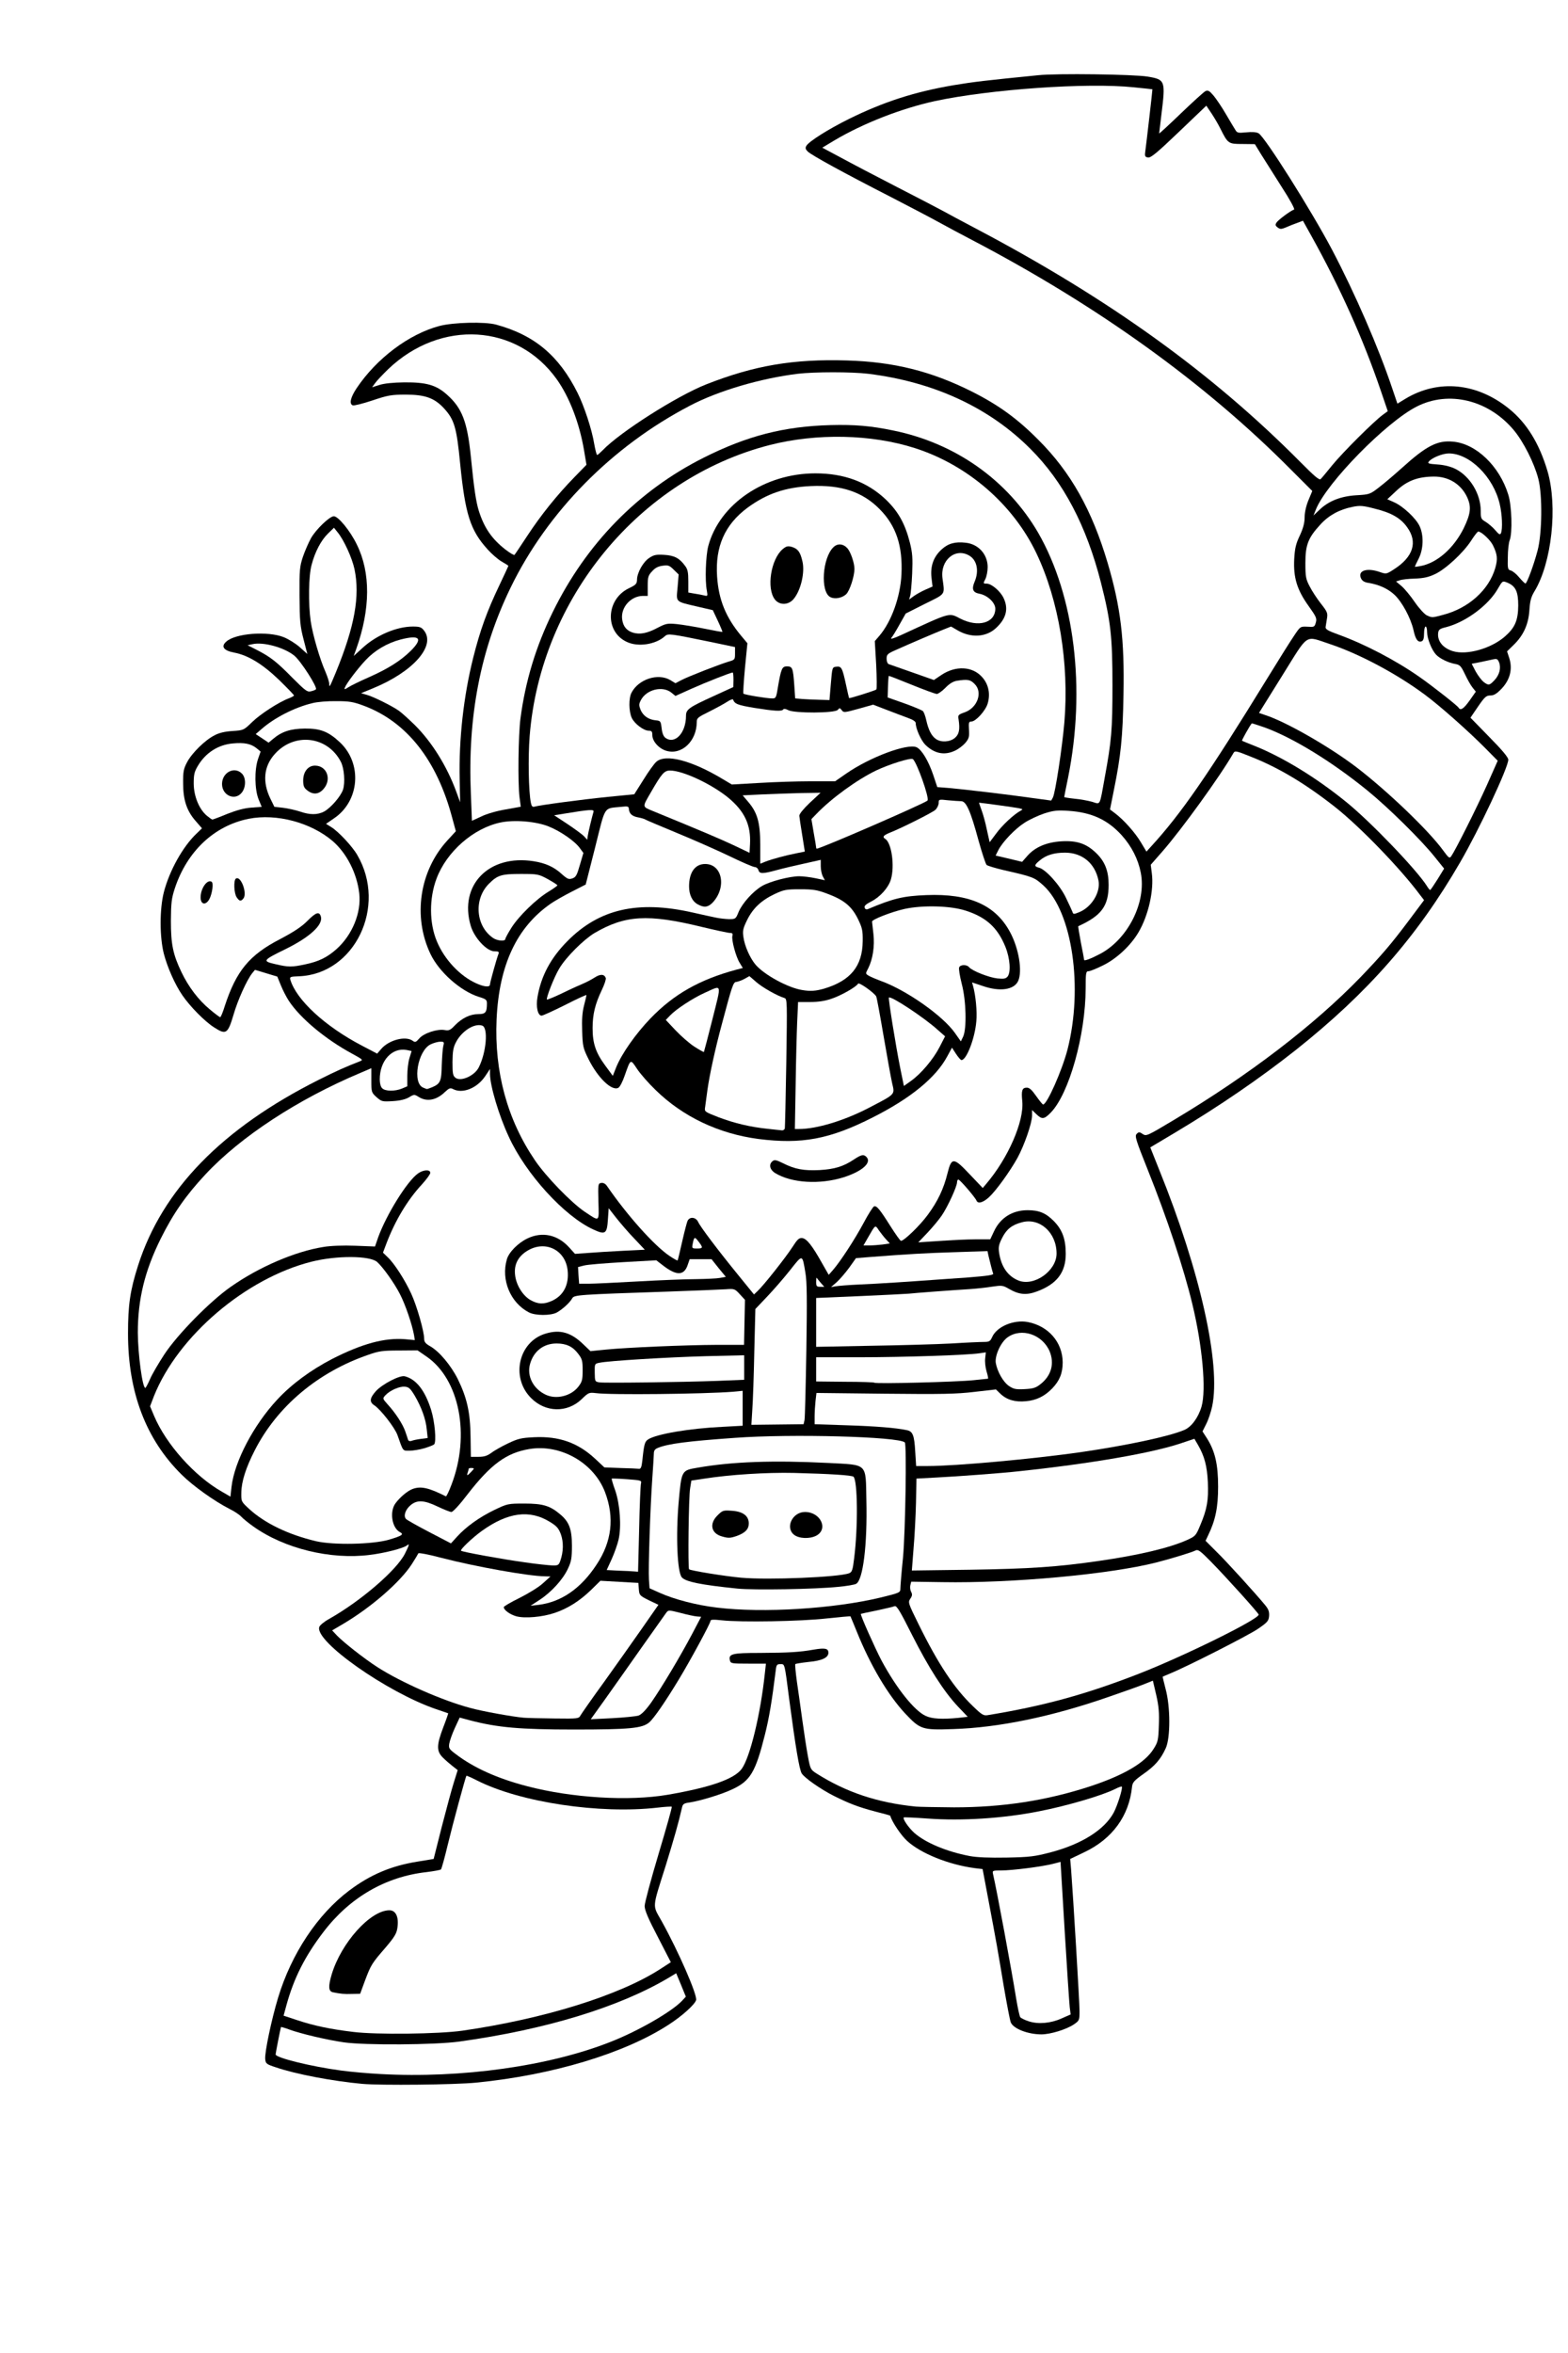 <?xml version="1.0" encoding="UTF-8"?>
<svg xmlns="http://www.w3.org/2000/svg" class="img-fluid" id="outputsvg" style="transform: none; transform-origin: 50% 50%; cursor: move;" width="1024" height="1536" viewBox="0 0 10240 15360">
  <rect x="0" y="0" width="10240" height="15360" fill="#808080" stroke="none"/>
  <g id="l5CLIsbzCWvJSkDd51NTGUy" fill="rgb(0,0,0)" style="transform: none;">
    <g>
      <path id="pRrcE44A9" d="M2335 13633 c-188 -17 -433 -63 -561 -107 l-69 -23 -3 -63 c-4 -75 32 -256 84 -429 87 -287 257 -544 466 -701 136 -103 271 -160 448 -189 l104 -17 18 -79 c10 -44 41 -165 69 -268 l51 -189 -23 -16 c-13 -9 -39 -30 -56 -48 -31 -30 -33 -37 -33 -98 0 -44 8 -87 24 -131 22 -60 22 -67 8 -72 -233 -78 -478 -217 -668 -375 -107 -90 -144 -139 -144 -190 0 -55 7 -65 69 -100 127 -71 272 -178 366 -270 54 -53 97 -99 95 -102 -3 -2 -50 2 -105 11 -118 18 -332 13 -440 -11 -83 -18 -230 -68 -300 -103 -59 -30 -162 -102 -190 -133 -11 -12 -45 -35 -76 -50 -98 -50 -239 -150 -313 -224 -173 -171 -278 -379 -333 -661 -25 -128 -24 -454 1 -580 100 -506 426 -926 972 -1256 126 -76 448 -239 473 -239 8 0 -24 -24 -71 -53 -186 -117 -316 -243 -373 -362 -18 -38 -35 -77 -38 -86 -3 -9 -26 -21 -53 -28 -46 -12 -50 -11 -67 11 -34 41 -74 131 -107 238 -18 58 -39 111 -48 118 -51 40 -151 -6 -258 -119 -108 -114 -177 -238 -214 -383 -29 -113 -29 -349 0 -462 33 -129 127 -304 198 -367 l21 -19 -30 -41 c-49 -68 -72 -162 -67 -275 5 -118 29 -172 110 -248 76 -72 127 -96 216 -102 72 -5 73 -5 131 -61 33 -31 98 -79 146 -106 l88 -49 -79 -76 c-88 -84 -191 -144 -275 -160 -61 -12 -69 -20 -69 -76 0 -77 72 -107 265 -108 111 0 138 3 184 22 30 12 56 20 58 19 1 -2 -3 -34 -8 -72 -7 -40 -9 -142 -6 -239 3 -142 8 -182 27 -236 32 -94 74 -163 132 -214 45 -41 55 -46 98 -46 45 0 51 3 94 51 64 71 123 195 142 299 19 99 14 308 -10 402 l-14 57 56 -28 c87 -44 157 -61 248 -61 77 0 84 2 103 26 25 32 29 126 7 178 -30 73 -130 157 -265 226 l-64 32 69 37 c91 48 107 59 188 139 79 77 137 155 195 262 l41 75 0 -80 c1 -382 97 -817 250 -1143 l49 -102 -38 -24 c-21 -13 -57 -46 -80 -73 -110 -124 -144 -231 -176 -557 -23 -237 -38 -287 -106 -361 -91 -98 -214 -114 -407 -51 -76 25 -126 36 -155 34 l-42 -3 -3 -56 c-3 -50 1 -61 37 -115 130 -194 340 -352 540 -406 61 -17 107 -21 231 -21 96 -1 172 4 200 12 252 70 410 202 532 446 40 79 96 245 105 311 3 24 8 44 10 44 2 0 50 -35 106 -79 371 -286 752 -443 1169 -482 187 -17 522 -7 668 20 248 47 543 170 740 308 123 87 308 273 387 388 121 179 209 369 277 601 80 270 106 475 106 822 0 272 -14 445 -55 666 l-24 129 27 20 c45 34 109 104 145 157 l34 50 54 -67 c220 -269 323 -421 682 -1003 238 -387 218 -360 277 -360 28 0 50 -2 50 -5 0 -3 -23 -38 -50 -77 -74 -105 -94 -178 -88 -326 4 -106 7 -124 36 -186 22 -47 32 -83 32 -116 0 -26 7 -67 15 -91 l16 -43 -128 -129 c-554 -557 -1261 -1065 -2078 -1492 -71 -37 -168 -89 -215 -115 -47 -26 -186 -99 -310 -163 -281 -144 -519 -273 -542 -294 -12 -11 -18 -31 -18 -59 0 -51 18 -69 158 -151 421 -248 958 -359 1732 -357 335 0 466 12 496 45 15 17 16 34 11 139 -3 66 -3 120 0 120 4 0 53 -45 108 -100 100 -98 103 -100 149 -100 45 0 47 1 92 63 25 34 64 95 86 135 l40 72 65 0 c35 0 73 5 85 11 37 20 346 511 477 759 144 274 294 617 387 885 15 44 28 81 29 83 1 1 31 -11 66 -28 80 -37 147 -50 263 -50 109 0 185 18 281 65 186 91 310 250 381 490 36 122 45 371 19 527 -19 116 -64 252 -104 318 -22 36 -29 62 -33 120 -6 90 -31 152 -87 212 -39 43 -40 45 -34 100 9 85 -12 152 -62 204 -32 34 -49 44 -73 44 -27 0 -36 7 -67 56 l-36 57 110 112 111 112 0 52 c0 59 -34 147 -159 406 -294 610 -671 1076 -1226 1517 -226 179 -504 370 -760 523 -71 42 -140 83 -152 91 l-21 13 49 123 c122 302 240 675 294 929 67 319 72 629 11 746 -14 27 -13 33 15 89 46 93 62 187 56 344 -3 116 -8 147 -33 222 l-30 88 59 57 c57 57 256 275 310 342 25 30 28 40 25 100 l-3 66 -70 47 c-72 49 -347 191 -514 266 -89 41 -93 44 -87 70 35 165 34 365 -2 445 -31 71 -73 119 -146 168 l-64 44 -16 85 c-35 174 -135 301 -305 382 l-88 43 4 35 c10 92 53 846 53 927 l0 92 -37 26 c-135 92 -433 83 -472 -13 -6 -15 -26 -121 -46 -237 -39 -235 -46 -276 -100 -562 l-38 -202 -51 -6 c-172 -23 -352 -96 -441 -177 -40 -36 -100 -125 -111 -165 0 -2 -43 -14 -96 -27 -111 -29 -175 -54 -273 -103 -85 -43 -190 -116 -209 -146 -15 -24 -40 -169 -81 -477 -26 -194 -35 -237 -35 -166 0 68 -32 259 -65 391 -61 242 -95 300 -210 354 -68 33 -209 76 -280 87 -38 5 -46 10 -51 33 -22 99 -43 173 -106 374 l-70 228 36 67 c53 95 161 322 202 420 22 54 34 99 34 129 0 44 -4 51 -55 100 -233 225 -794 419 -1384 478 -141 14 -681 19 -806 8z m760 -139 c419 -43 755 -133 1049 -280 108 -54 238 -138 270 -173 16 -17 16 -22 1 -59 l-17 -40 -111 58 c-306 160 -753 287 -1257 357 -181 25 -689 25 -845 0 -100 -16 -266 -55 -307 -72 -13 -5 -18 3 -27 45 -6 28 -11 53 -11 56 0 19 229 75 412 100 121 17 441 31 598 26 52 -1 163 -9 245 -18z m-105 -268 c150 -22 440 -79 560 -112 333 -90 536 -169 712 -277 l68 -41 -75 -143 c-102 -194 -102 -191 5 -544 44 -145 80 -266 80 -269 0 -4 -96 -4 -212 -2 -249 5 -425 -9 -620 -49 -138 -28 -319 -84 -392 -121 -21 -11 -42 -16 -46 -11 -10 10 -87 289 -125 453 -15 63 -30 118 -34 123 -4 4 -48 12 -97 18 -273 30 -504 167 -682 404 -43 57 -99 144 -124 192 -51 97 -111 260 -104 279 11 29 246 87 445 110 148 17 487 11 641 -10z m3908 -78 c51 -20 52 -21 52 -62 0 -41 -51 -879 -54 -883 -1 -1 -38 4 -81 12 -44 8 -129 17 -188 21 -90 6 -107 10 -102 22 8 21 108 556 136 727 13 77 27 146 32 153 14 18 98 42 127 36 14 -3 49 -14 78 -26z m-64 -1087 c204 -54 351 -148 412 -265 16 -30 26 -58 22 -61 -3 -3 -22 1 -42 9 -57 24 -237 73 -364 100 -228 48 -349 60 -629 60 l-262 1 26 27 c33 35 139 90 226 118 121 39 203 50 352 46 117 -3 160 -9 259 -35z m-244 -316 c351 -51 687 -160 835 -273 106 -81 136 -187 100 -359 -16 -77 -20 -84 -39 -80 -12 3 -106 36 -211 72 -392 137 -724 204 -1051 212 -237 6 -243 5 -344 -103 -113 -121 -250 -357 -330 -569 l-23 -61 -111 14 c-71 9 -226 15 -427 15 l-316 2 -64 120 c-133 248 -290 497 -340 539 -50 42 -129 48 -571 43 -411 -4 -437 -6 -644 -52 -29 -7 -31 -5 -57 53 -15 33 -27 63 -27 68 1 12 70 63 139 104 289 169 848 259 1221 196 277 -47 433 -102 483 -168 43 -58 90 -222 126 -437 12 -68 21 -139 21 -157 l0 -34 -109 0 c-120 0 -121 -1 -121 -72 0 -53 16 -58 198 -58 92 -1 214 -6 272 -12 58 -6 134 -12 170 -12 l65 -1 3 52 c3 46 0 54 -22 68 -14 9 -59 20 -100 24 -41 4 -78 10 -81 13 -11 11 74 602 90 628 6 10 127 81 200 118 115 57 292 103 485 126 83 10 471 -3 580 -19z m-2829 -577 c7 -12 85 -124 174 -248 89 -124 193 -270 232 -326 l70 -100 -46 -25 c-42 -22 -46 -28 -49 -65 l-3 -41 -95 -6 -96 -5 -61 59 c-119 116 -237 168 -402 176 -161 9 -225 -19 -225 -97 l0 -41 73 -33 c81 -37 161 -85 154 -92 -3 -3 -63 -14 -134 -24 -174 -26 -326 -56 -460 -91 -62 -16 -118 -29 -125 -29 -7 0 -26 24 -43 52 -59 101 -250 272 -433 387 -62 39 -64 35 53 126 113 88 202 144 340 213 208 103 389 164 605 201 138 24 168 27 332 29 122 2 128 1 139 -20z m376 0 c24 -7 46 -29 86 -86 61 -87 180 -284 250 -413 l47 -86 -63 -14 c-34 -7 -65 -13 -69 -14 -3 0 -28 32 -54 70 -26 39 -126 179 -221 312 -95 133 -173 245 -173 248 0 8 159 -5 197 -17z m2077 16 c12 -4 5 -18 -31 -62 -81 -99 -160 -229 -254 -414 l-91 -180 -36 7 c-20 4 -58 11 -84 16 l-46 10 15 37 c105 259 287 527 388 573 39 18 109 25 139 13z m441 -59 c340 -68 716 -200 1151 -403 148 -69 331 -165 348 -182 9 -9 -105 -140 -262 -302 l-75 -76 -46 14 c-383 118 -935 184 -1550 184 l-236 0 0 63 c1 69 20 116 120 298 85 155 161 263 250 357 l79 84 51 -7 c27 -3 104 -17 170 -30z m-1419 -655 c192 -15 344 -38 487 -72 122 -30 127 -32 127 -57 0 -14 7 -105 16 -201 16 -171 25 -682 13 -694 -13 -14 -135 -26 -359 -38 -409 -20 -1078 21 -1194 73 -21 10 -24 20 -30 103 -21 295 -29 507 -27 702 l1 51 68 31 c211 94 533 131 898 102z m-1446 -187 c125 -141 183 -288 161 -405 -38 -208 -177 -350 -381 -388 -99 -18 -234 31 -336 124 -33 30 -101 107 -150 170 l-89 116 -46 0 c-33 0 -69 -11 -122 -36 -80 -38 -93 -37 -130 4 -18 19 -17 20 45 55 35 19 92 49 126 66 l64 32 51 -48 c68 -64 130 -106 225 -151 l77 -37 140 0 c153 0 193 11 263 70 59 49 76 96 80 220 4 128 -13 189 -75 271 l-36 47 45 -31 c25 -17 65 -53 88 -79z m350 -200 c0 -76 3 -195 7 -265 l6 -128 -51 0 c-29 0 -52 3 -52 8 0 4 7 32 15 62 19 70 20 267 1 335 -7 28 -20 67 -29 88 l-16 37 60 0 59 0 0 -137z m2705 113 c397 -39 717 -102 877 -173 55 -24 58 -28 87 -97 53 -128 64 -230 37 -334 -21 -76 -58 -147 -76 -145 -8 1 -73 18 -145 37 -298 79 -886 157 -1405 187 -107 6 -196 12 -198 14 -2 2 -7 101 -12 220 -5 119 -13 240 -16 267 l-7 51 349 -6 c192 -3 421 -13 509 -21z m-3216 -37 c30 -86 6 -151 -75 -199 -52 -31 -66 -35 -129 -35 -62 0 -81 5 -146 37 -73 37 -189 120 -189 136 0 12 373 77 517 91 6 1 16 -13 22 -30z m-1209 -119 c109 -21 132 -30 124 -48 -10 -22 -17 -147 -10 -177 8 -30 83 -105 123 -121 45 -19 157 -18 194 2 17 8 36 13 43 11 29 -11 86 -230 86 -333 0 -194 -93 -399 -224 -488 -57 -39 -59 -40 -149 -39 -74 0 -108 5 -172 27 -257 88 -507 269 -649 469 -92 131 -176 320 -176 398 0 32 7 43 52 84 181 163 523 260 758 215z m-897 -520 c110 -291 321 -526 607 -674 189 -98 318 -136 465 -136 l73 0 -20 -67 c-38 -132 -140 -309 -215 -375 -43 -39 -220 -39 -368 -2 -423 107 -859 473 -1023 861 l-22 51 24 54 c64 144 238 348 376 440 l55 36 12 -61 c6 -34 22 -91 36 -127z m2637 23 c6 -91 21 -159 39 -174 43 -35 266 -74 491 -85 l130 -7 0 -80 0 -80 -202 8 c-207 7 -737 9 -744 2 -2 -2 -24 16 -49 39 -54 52 -103 67 -205 62 -163 -8 -249 -99 -258 -273 -10 -194 106 -308 299 -292 79 7 119 25 175 79 l42 40 178 -11 c208 -14 755 -31 767 -24 4 2 7 -51 7 -120 l0 -123 -30 -29 -29 -28 -348 12 c-638 23 -643 24 -656 46 -15 28 -64 73 -101 93 -43 24 -198 23 -242 -1 -59 -31 -97 -71 -125 -132 -25 -52 -29 -72 -29 -150 0 -114 10 -149 57 -198 59 -61 123 -87 217 -87 95 0 146 21 201 81 l36 40 166 -11 c92 -6 168 -11 169 -13 1 -1 -25 -32 -57 -70 l-59 -67 0 33 c0 43 -15 57 -64 57 -168 -1 -506 -332 -645 -631 -42 -92 -97 -254 -107 -319 -6 -36 -8 -39 -23 -27 -37 33 -81 47 -149 47 -53 0 -73 4 -83 17 -8 9 -28 22 -46 30 -36 14 -140 17 -161 4 -8 -5 -29 -3 -50 5 -20 7 -76 13 -124 14 -82 0 -90 -2 -119 -28 -28 -25 -33 -37 -38 -95 l-6 -65 -107 48 c-143 63 -324 164 -483 268 -338 220 -563 462 -715 767 -113 227 -157 422 -146 640 4 66 10 138 14 159 l7 40 39 -66 c102 -175 303 -390 484 -518 161 -114 366 -208 547 -251 28 -7 128 -15 223 -18 l174 -6 27 -71 c40 -103 104 -218 168 -302 74 -96 97 -112 167 -112 l56 0 0 46 c0 42 -5 52 -55 106 -70 75 -122 152 -172 253 -73 147 -72 134 -13 206 69 87 145 242 175 363 14 54 25 111 25 125 0 21 9 32 39 49 98 55 201 216 241 377 12 47 23 133 27 212 7 148 10 153 70 108 18 -14 68 -42 110 -63 74 -35 83 -37 203 -40 196 -6 310 31 425 140 l60 57 93 1 c50 0 92 -3 92 -7z m2150 -18 c575 -40 1200 -139 1393 -220 47 -19 92 -81 114 -154 28 -98 4 -340 -61 -611 -53 -225 -164 -558 -290 -872 -110 -275 -111 -312 -13 -307 41 2 60 -6 194 -86 474 -283 910 -618 1208 -926 131 -137 194 -209 303 -353 l90 -120 -44 -57 c-226 -295 -588 -608 -884 -767 -75 -41 -229 -106 -235 -100 -2 2 -50 73 -106 158 -123 183 -249 352 -349 469 l-73 83 -3 112 c-1 61 -9 138 -18 171 -46 170 -158 315 -298 385 -44 22 -89 40 -99 40 -17 0 -19 9 -19 113 -1 303 -108 687 -228 810 -30 31 -43 37 -77 37 l-41 0 -24 78 c-44 144 -170 354 -262 438 -33 29 -45 34 -88 34 -28 0 -50 -3 -50 -8 0 -4 -18 -29 -40 -56 -22 -26 -40 -43 -40 -36 0 27 -71 160 -119 224 l-53 69 84 -6 c46 -4 122 -7 169 -7 l86 0 24 -51 c28 -60 83 -111 138 -127 48 -15 174 -15 225 -1 54 15 128 91 149 154 12 33 17 82 17 150 0 87 -3 108 -23 146 -29 54 -87 100 -164 129 -72 27 -167 24 -230 -9 -40 -20 -48 -21 -165 -11 -366 30 -519 40 -770 51 l-278 12 0 129 0 128 313 -6 c171 -2 398 -9 504 -14 105 -6 206 -10 225 -10 27 0 35 -5 47 -31 56 -127 317 -143 440 -26 57 55 81 118 81 220 0 102 -14 145 -68 200 -58 61 -104 80 -203 85 -98 5 -150 -7 -191 -45 l-26 -25 -125 12 c-86 9 -261 11 -560 8 l-435 -4 -6 51 c-12 102 -34 91 202 99 191 6 326 17 395 32 38 8 48 33 54 140 l6 94 46 0 c25 0 138 -7 251 -15z m-1092 -270 c21 -21 27 -913 6 -948 -9 -16 -16 -10 -59 45 -27 35 -84 99 -126 143 l-77 80 -6 295 c-4 162 -9 319 -13 349 l-6 54 138 -6 c75 -3 140 -8 143 -12z m-1539 -181 c55 -22 96 -77 96 -129 0 -55 -50 -120 -106 -136 -33 -10 -45 -9 -80 6 -47 22 -86 68 -95 112 -10 51 37 120 101 149 38 17 37 17 84 -2z m3090 -71 c20 -16 44 -46 54 -66 16 -31 17 -42 7 -72 -25 -75 -114 -144 -169 -130 -69 17 -129 103 -117 167 9 47 40 95 78 119 44 27 99 20 147 -18z m-2116 -20 l177 -6 0 -50 0 -50 -227 7 c-244 8 -615 31 -657 42 -20 5 -26 12 -26 34 0 23 5 30 28 34 31 5 441 -1 705 -11z m1665 -2 c46 -5 84 -10 86 -12 1 -2 1 -26 -2 -53 l-4 -49 -77 7 c-42 3 -275 9 -518 13 l-443 6 0 44 c0 23 1 44 3 45 1 1 88 5 192 8 231 7 649 2 763 -9z m-2694 -549 c32 -28 58 -99 51 -135 -14 -64 -82 -127 -136 -127 -38 0 -108 48 -129 89 -15 31 -17 46 -10 72 15 52 57 107 97 128 35 17 41 18 73 5 19 -8 43 -22 54 -32z m1397 -154 c46 -57 101 -131 123 -165 l40 -63 51 0 c62 0 74 11 138 124 l45 79 51 -69 c28 -38 83 -127 122 -199 40 -71 77 -133 83 -137 18 -12 71 -9 87 5 9 6 37 46 62 88 65 107 67 108 116 64 98 -89 186 -239 219 -375 l18 -75 53 -3 53 -3 68 73 67 72 49 -67 c109 -148 187 -348 177 -454 -3 -29 -3 -63 1 -77 6 -24 11 -26 60 -26 50 0 56 3 81 36 l27 36 18 -29 c57 -94 121 -301 145 -468 47 -324 -38 -694 -190 -834 -60 -54 -66 -57 -260 -101 -55 -13 -105 -28 -112 -34 -6 -6 -30 -78 -53 -161 -22 -82 -52 -174 -65 -202 -23 -51 -25 -53 -64 -53 -21 0 -46 -3 -55 -6 -12 -5 -16 0 -16 18 0 14 -10 34 -22 45 -20 17 -224 120 -285 144 -22 8 -22 9 -7 45 22 52 16 245 -8 293 -10 19 -18 35 -18 36 0 1 28 -4 63 -11 86 -19 328 -18 419 1 244 51 388 235 388 497 0 102 -11 131 -55 153 -36 17 -151 20 -200 6 l-30 -8 0 146 c-1 126 -4 155 -24 211 -34 95 -54 120 -100 120 -20 0 -42 -5 -49 -12 -6 -6 -13 -10 -15 -7 -2 2 -20 27 -40 55 -88 123 -235 233 -463 347 -208 104 -374 147 -570 147 -381 0 -694 -125 -926 -369 l-94 -99 -19 55 c-20 59 -37 73 -85 73 -69 0 -146 -73 -208 -199 l-37 -75 0 -152 0 -152 -96 49 c-74 37 -107 49 -142 49 -43 0 -46 -2 -57 -36 -14 -42 -7 -145 15 -218 30 -99 97 -208 180 -292 118 -119 252 -190 408 -215 77 -12 315 -7 381 7 26 6 28 5 21 -12 -12 -25 -18 -148 -10 -190 3 -18 17 -47 31 -64 24 -28 30 -30 98 -30 60 0 76 4 95 21 31 29 41 61 41 130 0 67 -19 121 -56 160 -30 31 -26 34 41 43 l50 7 19 -48 c24 -57 84 -125 145 -165 43 -27 44 -28 17 -28 -19 0 -29 -6 -33 -20 -3 -11 -14 -20 -24 -20 -10 0 -87 -33 -171 -74 -84 -40 -238 -108 -343 -151 -104 -43 -194 -80 -200 -84 -5 -3 -28 -10 -50 -16 -28 -7 -44 -18 -53 -37 -13 -29 -32 -33 -80 -19 -22 6 -29 28 -85 251 l-62 244 -92 47 c-164 84 -252 157 -328 270 -213 318 -216 843 -7 1264 81 163 275 396 402 482 l45 31 0 -102 0 -101 52 -3 c44 -3 54 0 67 20 119 172 253 330 349 410 l61 50 23 -103 c33 -150 32 -149 96 -149 48 0 55 3 66 26 23 52 324 434 341 434 5 0 46 -46 91 -102z m894 57 c127 -8 297 -20 378 -27 l148 -11 -6 -31 c-15 -76 3 -70 -198 -62 -167 6 -301 15 -529 32 l-88 7 -33 46 c-54 76 -56 71 25 66 40 -3 177 -12 303 -20z m-1742 -1 c86 -4 157 -10 157 -13 0 -3 -16 -18 -35 -34 l-35 -27 -187 10 c-229 13 -263 21 -263 57 l0 26 103 -6 c57 -4 174 -10 260 -13z m2635 -57 c19 -18 40 -45 48 -60 45 -85 -79 -235 -170 -204 -70 23 -126 91 -126 152 0 62 57 139 121 164 31 11 83 -10 127 -52z m-2155 37 c4 -4 -3 -20 -14 -35 -17 -24 -27 -29 -64 -29 -32 0 -44 4 -48 18 -2 9 -8 25 -12 35 -6 15 0 17 62 17 38 0 73 -3 76 -6z m447 -1157 c0 -101 3 -279 7 -395 6 -202 5 -212 -13 -217 -45 -14 -122 -55 -164 -86 -40 -30 -49 -33 -78 -24 -36 10 -36 10 -105 270 -57 214 -107 452 -107 512 0 35 291 119 418 122 l42 1 0 -183z m205 168 c66 -10 206 -55 270 -87 148 -74 225 -122 220 -137 -2 -9 -25 -137 -51 -286 -25 -148 -49 -275 -53 -282 -3 -7 -22 -24 -40 -38 l-34 -25 -34 21 c-94 59 -168 81 -270 83 l-71 1 -6 130 c-3 72 -7 244 -9 382 -4 252 -4 253 17 248 12 -2 39 -7 61 -10z m-2710 -249 l35 -15 0 -70 c0 -38 3 -76 6 -85 11 -30 -37 -18 -70 18 -28 29 -56 92 -56 124 0 13 28 42 41 42 5 0 25 -7 44 -14z m229 -28 c22 -21 25 -32 28 -115 2 -51 2 -93 -1 -93 -18 1 -53 42 -70 83 -23 53 -27 98 -11 128 14 25 23 24 54 -3z m3190 -110 c30 -34 67 -85 82 -112 l27 -49 -44 -39 c-55 -48 -220 -160 -226 -154 -6 6 10 111 44 293 31 164 27 162 117 61z m-2967 51 c51 -32 93 -129 93 -216 0 -35 -4 -43 -18 -43 -27 0 -90 57 -114 103 -28 56 -29 177 -1 177 3 0 21 -9 40 -21z m958 -79 c15 -47 132 -208 211 -290 92 -95 188 -167 299 -223 67 -34 190 -79 247 -91 27 -6 27 -6 13 -47 -8 -22 -17 -62 -21 -89 -5 -37 -11 -50 -23 -50 -9 0 -90 -18 -181 -40 -282 -68 -384 -71 -523 -15 -168 67 -321 211 -382 358 l-15 38 57 -29 c32 -16 74 -35 93 -42 19 -8 51 -24 70 -37 38 -25 108 -31 128 -11 21 21 13 87 -19 153 -77 159 -77 283 -2 397 29 43 39 47 48 18z m-1534 -106 c29 -35 86 -54 162 -54 54 0 78 -4 87 -15 16 -20 103 -45 155 -45 33 0 47 -6 71 -31 41 -43 96 -69 147 -69 35 0 46 -4 50 -19 3 -15 -6 -21 -48 -35 -118 -37 -258 -161 -314 -279 -49 -103 -64 -178 -64 -317 1 -198 53 -348 166 -475 56 -63 56 -68 4 -215 -109 -313 -293 -521 -541 -612 -128 -47 -244 -41 -399 23 -66 27 -212 117 -204 125 2 2 33 -11 68 -28 61 -32 69 -33 179 -33 135 0 179 15 259 90 76 71 96 126 96 265 0 106 -2 120 -28 172 -16 32 -46 73 -67 91 l-39 33 55 55 c112 110 163 224 171 384 7 130 -9 227 -53 315 -78 155 -213 251 -386 275 -27 3 -48 10 -48 15 0 4 20 35 45 68 72 96 213 208 365 291 84 46 92 48 111 25z m2143 -148 c20 -82 35 -150 33 -152 -6 -6 -163 87 -202 121 l-40 34 45 46 c42 45 120 108 125 103 2 -2 19 -70 39 -152z m1662 -62 c-3 -34 -14 -99 -26 -144 -12 -45 -20 -103 -18 -129 l3 -46 54 -3 c36 -2 59 2 70 11 47 42 166 83 188 65 33 -27 -5 -159 -69 -243 -123 -161 -413 -203 -679 -99 l-66 26 4 87 c4 59 0 107 -11 155 -9 38 -15 70 -14 72 2 1 33 13 70 27 149 54 410 230 465 313 l17 27 9 -29 c4 -16 6 -57 3 -90z m-4813 -123 c72 -191 145 -271 338 -372 87 -45 138 -79 175 -116 47 -48 56 -53 97 -53 51 0 57 8 57 77 0 41 -5 49 -58 103 -43 43 -83 70 -150 102 -51 23 -92 46 -92 49 0 15 74 16 136 4 85 -18 140 -45 200 -98 103 -91 165 -237 145 -344 -41 -216 -210 -386 -436 -438 -199 -47 -376 6 -526 155 -232 230 -270 554 -98 843 41 69 145 187 164 187 6 0 27 -45 48 -99z m3888 -47 c161 -48 250 -147 251 -280 1 -77 -48 -173 -110 -219 -71 -52 -182 -89 -267 -90 -120 0 -245 73 -306 179 -17 30 -29 66 -29 86 0 41 36 122 74 167 56 66 213 152 306 166 14 2 25 5 26 6 0 0 25 -6 55 -15z m-2167 -87 c8 -35 18 -71 22 -80 5 -13 0 -17 -17 -17 -39 0 -125 -98 -146 -167 -23 -78 -23 -210 2 -282 52 -156 233 -236 454 -202 89 14 144 37 193 80 20 17 39 28 41 24 3 -4 12 -33 21 -62 l16 -55 -51 -48 c-55 -52 -165 -110 -239 -127 -272 -63 -580 170 -629 477 -23 146 57 346 178 442 39 30 120 80 132 80 4 0 14 -29 23 -63z m4088 -230 c105 -106 170 -278 146 -393 -24 -116 -126 -263 -222 -319 -60 -35 -148 -64 -220 -71 -114 -12 -259 56 -361 169 -30 33 -52 63 -50 67 3 4 23 10 46 14 39 6 45 4 78 -28 60 -59 121 -79 243 -84 136 -5 189 11 257 77 62 61 81 115 81 237 0 146 -35 216 -131 268 -30 16 -55 30 -56 31 -3 2 16 110 23 133 6 22 100 -35 166 -101z m-3973 -64 c42 -71 149 -184 214 -226 26 -17 47 -33 47 -37 0 -12 -70 -39 -119 -46 -71 -9 -133 3 -180 35 -88 59 -123 158 -83 237 19 38 68 94 81 94 3 0 22 -26 40 -57z m3792 -170 c54 -57 62 -99 30 -161 -50 -98 -150 -136 -249 -97 l-41 17 62 62 c45 44 74 84 102 143 43 89 47 90 96 36z m2272 -172 l17 -28 -79 -95 c-151 -180 -398 -399 -636 -563 -122 -85 -325 -196 -419 -231 -47 -17 -49 -17 -62 1 -8 10 -14 22 -14 25 0 4 40 24 88 44 157 65 361 191 542 334 124 99 350 321 452 445 45 53 84 97 87 97 4 0 14 -13 24 -29z m-4033 -21 c0 -24 0 -24 -76 -7 l-59 12 60 6 c33 3 63 6 68 7 4 1 7 -7 7 -18z m-220 -125 c36 -9 74 -17 86 -20 20 -4 20 -7 8 -82 -22 -131 -19 -167 17 -208 l31 -35 -108 0 c-60 0 -132 3 -160 6 l-52 7 18 31 c33 57 50 136 50 234 0 93 0 94 23 88 12 -4 51 -13 87 -21z m4460 -225 c31 -63 81 -168 110 -234 l52 -118 -73 -75 c-98 -100 -290 -269 -385 -339 -173 -128 -414 -258 -595 -322 -136 -48 -111 -65 -259 172 -71 115 -130 212 -130 216 0 4 21 15 48 25 132 49 386 199 551 324 181 138 429 371 536 504 l38 48 25 -43 c13 -24 50 -95 82 -158z m-4710 106 c-6 -29 -24 -74 -40 -99 -57 -90 -229 -207 -380 -257 l-64 -22 -19 23 c-34 43 -99 158 -93 167 3 5 27 17 53 27 82 30 394 162 473 198 41 20 76 32 78 27 2 -5 -2 -34 -8 -64z m685 -21 c85 -35 401 -178 447 -201 l27 -14 -15 -52 c-9 -29 -26 -76 -39 -105 l-23 -52 -53 14 c-118 31 -277 123 -419 241 -124 103 -133 115 -125 166 13 83 9 80 68 57 29 -11 88 -36 132 -54z m-1721 -61 c7 -30 6 -31 -21 -27 -79 12 -79 11 -36 42 42 32 48 30 57 -15z m2741 -55 c-5 -4 -34 -9 -63 -12 -47 -5 -53 -4 -48 11 3 9 10 36 15 58 l11 41 48 -46 c26 -25 43 -49 37 -52z m-4967 -56 c48 -5 53 -8 48 -27 -3 -12 -6 -37 -7 -56 l-1 -35 -8 33 c-13 57 -35 72 -103 72 -87 0 -107 -21 -107 -110 0 -53 4 -73 21 -94 18 -23 27 -26 85 -26 57 0 68 3 89 26 l25 27 0 -34 c0 -19 3 -50 6 -70 6 -34 4 -37 -31 -54 -118 -55 -320 85 -317 221 0 49 28 116 65 160 l27 32 77 -30 c42 -16 101 -32 131 -35z m1669 12 l89 -17 0 -241 c-1 -258 8 -354 51 -547 121 -547 474 -1060 943 -1370 120 -79 360 -197 481 -238 332 -109 700 -131 1036 -62 276 57 529 191 721 382 219 218 353 487 426 858 34 171 46 301 46 504 0 211 -32 524 -65 636 -4 13 11 18 78 27 45 6 83 10 83 9 4 -4 55 -298 66 -378 20 -148 17 -567 -6 -713 -23 -153 -84 -393 -131 -521 -193 -518 -537 -856 -1044 -1024 -412 -137 -817 -133 -1258 15 -384 128 -814 441 -1113 809 -220 272 -388 604 -480 949 -64 241 -98 569 -85 821 l7 144 33 -13 c18 -8 72 -21 122 -30z m-1178 11 c42 -22 108 -100 121 -143 15 -51 1 -107 -43 -165 -36 -48 -123 -98 -171 -98 -84 0 -203 98 -225 184 -12 48 -5 80 29 150 22 42 24 44 79 49 31 4 74 13 96 21 52 19 80 19 114 2z m1602 -65 c90 -12 222 -27 293 -34 l128 -12 60 -95 c32 -52 70 -105 84 -118 l25 -22 -25 -31 c-15 -18 -26 -43 -26 -60 0 -23 -4 -29 -23 -29 -33 0 -92 -44 -111 -83 -21 -45 -22 -186 -2 -225 18 -34 51 -65 93 -86 37 -18 173 -22 204 -5 16 8 44 0 142 -39 67 -28 148 -58 180 -68 31 -10 57 -23 57 -29 0 -7 -63 -24 -152 -43 -241 -49 -219 -48 -289 -13 -54 27 -72 31 -143 31 -94 0 -147 -20 -189 -69 -32 -39 -40 -78 -35 -175 4 -96 37 -149 115 -186 46 -22 52 -29 53 -55 0 -46 40 -117 80 -143 32 -21 44 -23 127 -20 73 2 97 7 119 24 54 40 68 70 72 149 4 66 6 73 27 77 22 5 22 4 22 -116 0 -208 49 -332 182 -458 148 -142 328 -208 566 -208 220 0 362 50 490 171 122 117 175 259 175 475 l0 122 30 -11 c29 -11 30 -13 30 -82 0 -84 22 -137 73 -182 43 -38 81 -47 181 -41 83 4 114 20 154 78 18 27 22 47 22 109 0 73 1 77 29 92 15 9 41 33 57 54 24 32 29 49 32 112 3 44 -1 85 -8 103 -18 44 -92 108 -135 116 -63 11 -179 -1 -217 -23 l-34 -20 -160 69 c-87 38 -171 74 -186 80 -28 10 -38 28 -17 28 7 0 63 19 127 42 l115 42 46 -26 c52 -30 145 -44 216 -33 58 8 120 61 135 113 16 58 12 152 -9 197 -19 43 -73 95 -97 95 -10 0 -14 14 -14 55 0 46 -4 59 -30 89 -41 46 -102 69 -177 64 l-58 -3 29 83 c22 63 33 82 47 82 41 0 334 33 494 55 102 14 174 20 179 15 14 -14 63 -327 76 -490 30 -356 -38 -747 -181 -1047 -127 -266 -346 -484 -624 -618 -707 -342 -1643 -51 -2194 682 -254 338 -399 714 -431 1123 -16 199 -3 407 25 397 7 -3 86 -15 176 -26z m1449 -127 l285 -6 72 -49 c137 -94 348 -178 447 -179 25 0 27 -3 22 -22 -4 -13 -9 -37 -12 -54 -6 -28 -13 -33 -133 -77 l-127 -46 -75 21 c-70 20 -90 20 -339 15 -194 -4 -296 -11 -380 -25 -63 -11 -120 -22 -127 -23 -6 -2 -52 16 -102 41 -84 42 -91 47 -91 75 0 56 -22 109 -60 147 -21 21 -35 40 -31 42 3 2 24 9 46 16 46 15 172 77 230 115 26 16 49 23 65 20 14 -2 153 -7 310 -11z m1064 -285 c26 -21 27 -24 21 -85 -7 -63 -7 -63 21 -75 61 -23 79 -35 97 -66 14 -25 16 -36 7 -52 -28 -54 -89 -50 -147 10 -54 56 -96 54 -253 -10 l-120 -50 0 32 c0 31 2 33 98 66 130 44 138 50 151 111 14 64 34 104 63 124 29 20 30 20 62 -5z m-1781 -36 c10 -18 21 -57 24 -87 3 -32 13 -61 22 -70 9 -8 77 -42 151 -77 152 -71 145 -67 138 -74 -6 -6 -113 35 -231 89 -89 41 -137 45 -174 16 -37 -29 -66 -25 -108 14 -30 29 -35 38 -26 54 15 28 53 50 92 54 32 3 34 5 39 48 3 25 9 51 14 58 13 21 38 10 59 -25z m5143 -207 c15 -24 14 -29 -22 -100 -34 -69 -40 -76 -73 -82 -73 -13 -122 -48 -152 -106 -17 -33 -24 -38 -53 -38 -41 0 -50 -10 -66 -80 -27 -115 -105 -232 -182 -271 -21 -11 -62 -24 -91 -29 -61 -12 -77 -29 -77 -86 0 -61 14 -68 120 -61 90 6 90 6 132 -27 53 -39 88 -90 88 -126 0 -35 -49 -103 -100 -136 -22 -15 -77 -37 -123 -49 -77 -20 -88 -21 -137 -8 -74 19 -129 53 -183 112 -67 75 -91 132 -91 216 -1 81 23 138 99 234 42 54 45 61 45 118 l0 60 78 28 c218 77 462 218 682 394 41 33 78 60 82 60 4 1 15 -10 24 -23z m-4170 -113 l9 -108 57 -3 c67 -3 65 -5 93 116 10 39 22 72 29 71 6 0 34 -8 61 -18 l50 -18 -3 -69 c-1 -38 -5 -108 -8 -156 l-6 -87 34 -40 c71 -83 136 -251 145 -371 10 -151 -41 -293 -142 -396 -196 -199 -540 -203 -803 -10 -250 185 -267 507 -41 778 l42 49 -13 161 c-6 88 -8 163 -4 168 5 4 39 12 76 17 l67 9 11 -65 c6 -36 15 -83 21 -103 l10 -38 58 0 c70 0 69 -1 78 121 l6 88 46 4 c25 2 62 4 82 5 l36 2 9 -107z m-3421 -20 c-41 -65 -70 -97 -113 -124 -25 -16 -49 -29 -53 -29 -8 0 172 179 180 180 2 0 -5 -12 -14 -27z m7769 -18 c22 -33 21 -58 -1 -52 -10 3 -31 8 -46 11 l-28 7 21 29 c26 36 33 37 54 5z m-7265 -52 c65 -35 174 -114 187 -135 11 -18 -43 -1 -121 37 -45 22 -90 54 -125 91 -63 65 -50 66 59 7z m-268 -109 c113 -307 113 -498 -2 -678 l-30 -48 -23 21 c-30 28 -72 115 -91 187 -19 73 -19 222 -1 334 17 105 85 315 98 302 5 -5 27 -58 49 -118z m7404 -18 c152 -40 249 -126 270 -238 8 -43 -8 -98 -34 -122 -18 -16 -20 -15 -44 27 -59 101 -229 222 -339 242 -21 4 -38 13 -38 20 0 23 35 56 75 70 50 18 49 18 110 1z m-5355 -146 c67 -36 132 -38 288 -12 91 16 102 16 96 2 -3 -8 -8 -22 -11 -31 -3 -11 -35 -23 -101 -38 -154 -36 -144 -26 -141 -131 2 -75 0 -92 -16 -110 -26 -29 -59 -25 -89 11 -22 26 -26 40 -26 95 l0 64 -31 0 c-67 0 -145 71 -132 121 8 28 51 59 82 59 14 0 51 -13 81 -30z m1727 -16 c190 -86 227 -91 321 -43 69 36 99 34 138 -8 l24 -26 -27 -29 c-15 -16 -45 -33 -68 -39 -22 -6 -43 -16 -47 -23 -13 -19 -9 -82 8 -121 19 -46 7 -83 -35 -108 -26 -15 -29 -15 -60 4 -43 26 -66 80 -52 122 6 16 11 51 11 77 l0 48 -127 63 c-70 36 -133 74 -141 87 -18 28 -15 28 55 -4z m3498 -103 c121 -57 219 -162 247 -264 10 -39 9 -51 -6 -86 -10 -22 -29 -49 -41 -61 l-22 -21 -32 50 c-46 71 -164 179 -228 208 -32 15 -84 28 -123 32 l-69 6 55 79 c30 44 60 84 67 88 19 14 87 0 152 -31z m527 -391 c29 -112 31 -302 4 -405 -44 -173 -158 -346 -283 -427 -164 -108 -298 -121 -451 -44 -126 64 -342 255 -493 435 -44 52 -78 96 -76 97 1 2 20 -1 42 -6 22 -5 67 -10 99 -10 56 0 64 -3 120 -47 34 -26 102 -84 151 -128 169 -153 226 -180 363 -173 69 3 99 10 143 32 106 53 209 184 250 318 18 58 20 84 15 210 -3 79 -8 173 -12 210 -5 60 -4 67 14 72 11 4 28 16 38 27 17 19 18 19 36 -28 10 -26 28 -86 40 -133z m-653 59 c62 -38 128 -116 171 -203 39 -80 41 -88 30 -122 -24 -73 -123 -153 -189 -154 -13 0 -54 7 -92 17 -54 13 -75 24 -104 53 l-37 37 35 22 c53 32 124 114 137 157 6 22 10 78 8 127 -2 48 -1 87 2 87 3 0 20 -9 39 -21z m-5934 -169 c86 -128 182 -247 293 -362 l75 -77 -17 -87 c-19 -96 -65 -232 -103 -309 -86 -170 -239 -310 -399 -364 -149 -50 -253 -49 -415 5 -82 27 -234 120 -286 175 l-32 34 122 0 c153 1 217 19 288 83 100 90 130 172 159 445 30 285 46 353 111 451 27 40 118 131 124 124 1 -2 37 -55 80 -118z m6340 -126 c-9 -38 -31 -96 -50 -130 -44 -78 -138 -166 -201 -188 -55 -19 -68 -20 -59 -6 3 6 13 10 22 10 32 0 107 46 144 88 48 55 79 136 79 206 0 50 2 54 38 77 20 14 38 22 40 18 2 -4 -4 -38 -13 -75z m-1092 -321 c64 -79 292 -304 324 -322 l22 -11 -41 -118 c-83 -238 -249 -625 -338 -787 -15 -27 -50 -93 -78 -145 -76 -141 -69 -135 -122 -111 -50 23 -91 26 -121 11 -14 -8 -19 -21 -19 -55 0 -42 3 -47 49 -82 59 -43 66 -18 -71 -231 -55 -85 -102 -160 -105 -168 -4 -10 -26 -14 -89 -14 l-84 0 -24 -37 c-13 -21 -40 -69 -60 -106 -21 -38 -41 -67 -46 -65 -5 2 -78 70 -164 151 l-155 148 -53 -3 -53 -3 1 -45 c0 -25 10 -123 22 -219 12 -96 21 -175 19 -177 -1 -1 -52 -8 -112 -15 -134 -14 -528 -6 -725 15 -501 55 -748 117 -1037 262 -84 42 -153 79 -153 83 0 9 31 26 310 171 386 201 444 231 630 330 873 463 1546 945 2100 1504 57 58 108 106 111 106 4 0 32 -30 62 -67z"></path>
      <path id="pn1g78ouZ" d="M2190 13044 c-72 -12 -70 -10 -70 -72 0 -185 170 -449 333 -517 48 -20 140 -20 157 0 17 20 24 101 16 160 -6 37 -20 60 -77 127 -91 105 -96 113 -135 216 l-33 87 -83 1 c-46 1 -94 0 -108 -2z"></path>
      <path id="p16BUmyB74" d="M4785 10400 c-234 -24 -336 -44 -362 -72 -33 -37 -42 -334 -18 -583 17 -175 18 -176 120 -194 229 -40 537 -50 915 -31 263 14 244 -8 248 273 6 326 -20 552 -67 576 -51 28 -651 49 -836 31z m599 -141 c159 -16 151 -10 164 -121 6 -51 14 -136 17 -188 6 -99 -6 -265 -21 -280 -5 -5 -108 -13 -229 -19 -238 -10 -452 -1 -655 28 l-115 16 -8 50 c-9 56 -15 460 -7 469 10 9 231 45 340 55 117 11 347 6 514 -10z"></path>
      <path id="pYhnwnCUg" d="M4683 10059 c-45 -13 -63 -44 -63 -107 0 -48 4 -58 35 -89 l35 -35 89 4 c78 3 93 6 115 27 23 21 26 33 26 86 0 48 -4 66 -19 79 -44 40 -145 56 -218 35z"></path>
      <path id="p17Wx1YbgH" d="M5156 10049 c-23 -18 -26 -27 -26 -85 0 -59 3 -68 29 -95 27 -26 36 -29 96 -29 71 0 117 17 135 49 11 22 14 110 4 136 -12 29 -60 45 -137 45 -60 0 -79 -4 -101 -21z"></path>
      <path id="pKCKd4oLi" d="M2592 9473 c-5 -16 -17 -49 -26 -74 -17 -49 -110 -168 -151 -195 -21 -14 -25 -24 -25 -65 0 -42 5 -55 35 -88 46 -51 149 -101 206 -101 94 1 168 77 213 218 27 87 42 236 27 274 -12 32 -99 58 -198 58 -68 0 -71 -1 -81 -27z m168 -122 c0 -40 -61 -186 -102 -243 l-19 -28 -40 20 c-21 11 -39 22 -39 25 0 2 24 37 53 78 30 41 59 94 66 119 12 42 14 44 47 40 19 -2 34 -7 34 -11z"></path>
      <path id="p3rgsjmb8" d="M5200 7741 c-69 -10 -126 -28 -167 -53 -31 -18 -33 -24 -33 -72 0 -29 5 -57 12 -64 18 -18 87 -14 122 7 118 72 286 64 414 -21 46 -30 117 -39 140 -16 7 7 12 34 12 60 0 45 -3 50 -42 78 -91 66 -300 103 -458 81z"></path>
      <path id="pmp1xQzjl" d="M1293 5924 c-19 -8 -16 -119 3 -160 17 -36 42 -48 90 -42 29 3 29 3 29 73 0 97 -18 129 -70 132 -22 1 -46 0 -52 -3z"></path>
      <path id="p12W20wjL7" d="M1515 5886 c-12 -18 -15 -44 -13 -102 l3 -79 41 -3 c57 -4 73 18 81 107 7 84 -2 101 -58 101 -30 0 -42 -6 -54 -24z"></path>
      <path id="pS60G4HZt" d="M1976 5189 c-24 -19 -26 -26 -26 -94 0 -64 3 -78 24 -102 22 -25 31 -28 85 -28 49 1 65 5 86 25 22 21 25 32 25 91 0 58 -4 72 -26 98 -23 28 -31 31 -84 31 -43 0 -64 -5 -84 -21z"></path>
      <path id="pDe7WhkKL" d="M5031 3944 c-27 -35 -34 -78 -29 -177 8 -133 67 -237 136 -237 104 0 137 45 137 185 0 101 -21 177 -62 225 -23 28 -30 30 -93 30 -62 0 -71 -3 -89 -26z"></path>
      <path id="pHZf9PS2k" d="M5393 3929 c-32 -17 -43 -60 -43 -165 0 -105 23 -184 65 -224 20 -19 32 -22 75 -18 60 6 84 25 104 86 32 92 10 256 -40 303 -28 26 -124 37 -161 18z"></path>
    </g>
  </g>
  <g id="lxzDlMyWb1LRpFsSNY5c5H" fill="rgb(255,255,255)" style="transform: none;">
    <g>
      <path id="pywbwehHP" d="M0 7680 l0 -7680 5120 0 5120 0 0 7680 0 7680 -5120 0 -5120 0 0 -7680z m3111 5915 c495 -49 965 -190 1254 -377 89 -57 173 -133 181 -162 8 -35 -114 -315 -225 -515 -61 -109 -64 -76 26 -361 55 -179 84 -279 107 -381 5 -23 13 -28 51 -33 71 -11 212 -54 280 -87 115 -54 149 -111 210 -354 28 -111 46 -219 71 -421 4 -36 8 -41 30 -41 30 0 27 -11 59 237 40 301 65 453 81 477 19 30 124 103 209 146 98 49 162 74 273 103 53 13 96 25 96 27 11 40 71 129 111 165 89 81 269 154 441 177 l51 6 38 202 c54 286 61 327 100 562 20 116 40 222 46 237 17 41 111 78 200 78 59 0 163 -32 212 -65 36 -25 37 -27 37 -88 0 -57 -42 -754 -55 -922 l-6 -70 90 -43 c185 -87 295 -238 314 -429 3 -28 15 -41 73 -82 76 -53 114 -96 147 -169 31 -67 31 -270 -1 -387 -11 -43 -20 -80 -19 -80 1 -1 22 -9 47 -20 111 -45 512 -249 575 -292 63 -43 70 -52 73 -84 2 -28 -4 -44 -25 -70 -58 -71 -254 -287 -321 -352 l-69 -69 17 -36 c48 -99 65 -183 65 -317 0 -146 -20 -232 -73 -316 l-29 -45 24 -48 c14 -27 31 -78 39 -115 58 -275 -78 -883 -345 -1543 l-59 -148 161 -96 c290 -173 557 -356 792 -542 468 -372 790 -739 1070 -1222 124 -213 315 -620 315 -671 0 -15 -41 -64 -124 -148 l-123 -126 49 -72 c44 -64 54 -73 81 -73 23 0 41 -11 73 -44 55 -58 73 -127 51 -198 l-15 -46 45 -44 c63 -62 95 -133 101 -226 4 -60 11 -86 33 -122 113 -186 153 -555 85 -785 -53 -179 -135 -313 -250 -406 -209 -170 -462 -195 -676 -67 l-54 33 -34 -100 c-88 -263 -243 -620 -393 -905 -135 -256 -440 -739 -480 -760 -14 -8 -43 -10 -81 -6 -52 5 -59 4 -71 -17 -8 -12 -35 -58 -61 -102 -26 -45 -62 -98 -80 -120 -28 -33 -37 -38 -54 -30 -11 6 -83 71 -161 146 -78 75 -141 133 -141 130 0 -3 7 -60 15 -126 27 -218 25 -226 -90 -245 -91 -15 -593 -22 -715 -9 -342 34 -420 43 -552 65 -253 43 -456 108 -683 220 -135 67 -261 146 -279 176 -8 14 -6 22 9 37 24 24 236 140 545 298 124 64 263 137 310 163 47 26 144 78 215 115 822 430 1523 933 2087 1502 l138 138 -25 60 c-15 36 -25 80 -25 111 0 37 -9 71 -31 119 -26 54 -33 84 -37 155 -6 120 18 200 94 306 50 70 55 81 47 108 -8 29 -11 30 -55 27 -46 -2 -46 -2 -85 56 -22 32 -102 159 -178 283 -384 625 -563 884 -759 1097 l-29 32 -36 -60 c-37 -63 -113 -148 -169 -190 l-33 -25 25 -125 c46 -227 58 -343 63 -624 7 -363 -18 -570 -103 -859 -102 -345 -241 -594 -454 -806 -138 -139 -260 -227 -435 -315 -264 -132 -509 -193 -812 -202 -352 -11 -608 33 -921 156 -194 77 -563 312 -676 430 -17 17 -33 31 -36 31 -4 0 -12 -32 -19 -70 -15 -95 -66 -249 -109 -335 -122 -244 -282 -378 -532 -446 -73 -20 -281 -15 -371 9 -199 53 -410 212 -540 406 -40 60 -50 103 -25 112 8 3 65 -11 128 -32 101 -34 124 -38 218 -38 126 0 187 22 249 89 68 74 83 124 106 361 33 330 66 436 180 561 25 28 65 63 90 78 25 14 45 27 45 29 0 2 -27 59 -59 127 -80 167 -126 294 -171 474 -63 252 -94 532 -88 793 l3 149 -26 -71 c-61 -166 -160 -324 -271 -434 -41 -40 -88 -82 -104 -93 -46 -32 -165 -91 -208 -103 l-38 -11 78 -32 c261 -107 412 -277 333 -377 -17 -22 -28 -26 -73 -26 -105 0 -238 56 -329 140 l-57 52 16 -44 c94 -264 95 -500 4 -684 -43 -89 -121 -184 -150 -184 -27 0 -116 85 -149 143 -16 29 -40 84 -53 122 -21 64 -23 86 -22 255 1 163 4 197 26 282 l25 97 -49 -44 c-27 -24 -75 -54 -106 -66 -104 -41 -314 -25 -374 29 -37 32 -18 59 51 72 91 17 186 75 294 179 53 52 97 97 97 101 0 3 -15 11 -32 18 -64 23 -188 103 -242 156 -55 53 -55 53 -128 58 -49 3 -88 12 -117 28 -62 31 -148 116 -179 175 -23 43 -27 62 -26 140 0 108 24 180 84 247 l39 45 -35 34 c-91 86 -178 244 -214 383 -28 110 -28 292 0 402 23 88 72 200 121 271 49 72 147 172 208 210 77 50 89 42 126 -83 28 -97 87 -227 122 -271 l18 -22 73 22 73 22 24 59 c13 32 36 76 51 99 75 114 239 251 415 346 69 38 72 40 49 49 -99 39 -145 59 -269 121 -631 317 -1021 717 -1179 1211 -52 163 -66 256 -66 445 0 384 117 691 350 921 74 74 215 174 313 224 31 15 65 38 76 50 11 12 47 42 80 65 202 144 505 218 761 185 98 -12 218 -43 242 -62 18 -15 15 -3 -14 55 -55 108 -287 308 -496 426 -31 17 -60 41 -63 52 -30 94 443 426 760 535 44 15 81 28 82 28 1 1 -13 42 -32 91 -45 118 -45 157 -2 199 17 17 46 42 64 56 l32 25 -25 80 c-14 44 -49 174 -79 290 l-53 210 -104 17 c-175 28 -310 86 -446 188 -209 157 -379 414 -466 701 -44 146 -88 357 -84 400 3 30 7 34 72 55 128 44 373 90 561 107 122 11 606 6 746 -8z"></path>
      <path id="pEQb0YgFq" d="M2485 13539 c-77 -4 -193 -14 -258 -23 -190 -25 -427 -83 -427 -105 0 -9 33 -176 35 -179 1 -1 27 6 56 17 73 27 244 67 354 83 138 20 598 17 755 -5 563 -78 1042 -224 1366 -416 l50 -30 32 77 31 76 -26 28 c-68 71 -285 196 -463 266 -404 160 -976 240 -1505 211z"></path>
      <path id="ppwY2vzJL" d="M2306 13264 c-150 -18 -254 -40 -363 -76 l-91 -30 19 -70 c49 -177 121 -319 241 -476 171 -225 405 -361 672 -391 49 -6 93 -14 96 -18 4 -5 24 -76 44 -160 33 -137 116 -443 122 -451 1 -2 33 12 70 31 283 143 800 220 1178 177 49 -6 91 -8 93 -6 3 3 -36 141 -86 308 -50 167 -91 320 -91 340 0 27 23 82 86 202 l85 165 -68 44 c-267 173 -761 326 -1293 403 -154 22 -564 27 -714 8z m78 -336 c39 -103 44 -111 135 -216 56 -66 71 -90 76 -126 11 -70 -9 -116 -52 -116 -124 0 -315 212 -377 419 -23 78 -21 109 7 116 49 10 74 13 125 11 l54 -1 32 -87z"></path>
      <path id="pZpDLvcDn" d="M6719 13195 c-26 -8 -51 -21 -56 -27 -5 -7 -17 -62 -27 -123 -30 -187 -126 -705 -151 -812 -5 -22 -2 -23 54 -23 73 0 267 -25 337 -43 l50 -13 27 450 c15 248 30 472 33 499 l6 47 -59 26 c-71 32 -152 39 -214 19z"></path>
      <path id="pP9vHfOOk" d="M6333 12116 c-152 -29 -292 -88 -364 -153 -37 -34 -75 -90 -67 -99 2 -2 71 1 154 7 225 17 498 -1 729 -47 189 -37 415 -104 498 -146 22 -11 41 -18 43 -15 8 8 -28 123 -53 170 -61 112 -209 205 -409 258 -107 28 -137 32 -289 35 -115 2 -193 -1 -242 -10z"></path>
      <path id="p52NBMJeI" d="M5980 11793 c-250 -25 -455 -94 -646 -215 -41 -26 -42 -29 -58 -114 -9 -48 -25 -153 -36 -233 -11 -80 -27 -195 -36 -255 -8 -59 -13 -111 -10 -113 3 -3 42 -9 86 -14 88 -8 130 -28 130 -60 0 -28 -21 -33 -93 -21 -95 17 -167 21 -354 22 -183 0 -207 6 -196 50 5 19 13 20 120 20 l115 0 -7 63 c-28 266 -97 551 -152 625 -50 66 -204 120 -483 168 -253 43 -624 21 -918 -56 -193 -50 -348 -120 -465 -209 -44 -33 -48 -39 -43 -69 3 -18 19 -64 36 -101 l32 -69 71 19 c177 46 323 59 676 59 364 0 445 -8 490 -46 30 -25 104 -132 193 -279 76 -125 208 -369 208 -384 0 -9 18 -10 73 -4 124 14 519 7 685 -12 84 -9 154 -15 156 -14 1 2 20 47 41 99 89 221 203 413 315 534 100 106 111 110 315 103 296 -9 644 -81 1015 -210 102 -35 208 -73 237 -85 l52 -21 22 94 c17 74 20 117 17 198 -3 95 -6 109 -34 153 -56 91 -194 172 -415 245 -285 93 -570 137 -889 137 -118 -1 -231 -3 -250 -5z"></path>
      <path id="pYVkwIDNO" d="M3420 11213 c-70 -6 -267 -41 -350 -64 -181 -48 -451 -167 -605 -266 -87 -56 -219 -160 -263 -205 l-33 -35 73 -43 c183 -108 372 -273 447 -389 22 -34 41 -66 43 -71 2 -5 71 8 153 30 220 57 568 119 673 120 l37 1 -50 45 c-27 25 -96 67 -152 95 -57 28 -103 55 -103 60 0 19 40 48 82 60 56 15 170 5 250 -22 86 -29 162 -77 237 -149 l62 -61 124 7 124 7 3 41 c3 39 5 42 65 72 l63 30 -108 155 c-59 85 -171 242 -248 350 -78 107 -146 205 -153 217 -11 21 -16 22 -169 20 -86 -1 -177 -3 -202 -5z"></path>
      <path id="peDEOloe1" d="M3954 11089 c52 -74 160 -225 238 -337 79 -112 150 -212 158 -223 15 -20 15 -20 95 0 44 12 92 22 107 23 l27 2 -61 116 c-78 147 -196 344 -264 442 -37 52 -64 79 -84 87 -17 5 -94 13 -171 17 l-141 7 96 -134z"></path>
      <path id="pDuSHC43a" d="M6045 11201 c-73 -33 -190 -179 -288 -361 -43 -82 -141 -301 -135 -305 2 -1 48 -11 103 -22 55 -12 108 -24 117 -28 14 -5 34 28 113 185 110 218 209 372 301 470 l64 67 -62 7 c-103 10 -171 7 -213 -13z"></path>
      <path id="p1Hgxf3EeO" d="M6354 11138 c-122 -117 -227 -275 -355 -535 -68 -138 -70 -143 -54 -167 13 -19 14 -29 5 -45 -6 -11 -8 -31 -5 -43 l6 -23 202 3 c454 8 1093 -51 1397 -128 105 -27 235 -67 258 -79 16 -8 30 2 99 72 103 105 313 338 313 347 0 31 -492 273 -785 387 -342 133 -617 209 -983 269 -29 5 -39 -1 -98 -58z"></path>
      <path id="p1TaCFl6a" d="M4681 10494 c-133 -16 -276 -53 -372 -96 l-67 -30 -4 -56 c-5 -71 9 -481 22 -662 5 -74 10 -147 10 -161 0 -20 7 -30 28 -38 63 -26 190 -43 502 -65 367 -27 1071 -8 1109 30 13 13 4 582 -12 754 -10 96 -17 187 -17 201 0 25 -5 27 -127 57 -307 74 -771 103 -1072 66z m790 -135 c56 -5 110 -14 120 -20 45 -24 74 -254 67 -547 -5 -245 12 -228 -248 -242 -360 -18 -627 -9 -855 31 -105 18 -104 16 -123 226 -19 219 -9 457 21 490 26 29 126 49 362 73 108 11 511 4 656 -11z"></path>
      <path id="phAV2lss3" d="M4840 10299 c-109 -10 -330 -46 -340 -55 -8 -9 -3 -474 7 -529 l8 -50 80 -12 c171 -27 411 -42 590 -38 236 6 378 15 389 25 27 26 30 329 4 533 -9 76 -14 90 -33 97 -69 26 -529 45 -705 29z m-27 -273 c54 -20 77 -44 77 -81 0 -49 -37 -78 -110 -83 -57 -4 -61 -3 -95 31 -54 54 -41 116 28 136 44 13 56 12 100 -3z m517 -1 c82 -43 29 -155 -73 -155 -82 0 -131 102 -71 149 32 25 101 28 144 6z"></path>
      <path id="p17Ln1ubHe" d="M3525 10443 c76 -50 151 -132 184 -203 22 -47 26 -68 26 -150 0 -108 -18 -156 -77 -205 -66 -56 -113 -70 -233 -70 -108 0 -111 1 -195 41 -98 47 -187 111 -245 175 l-40 44 -140 -73 c-77 -40 -146 -79 -153 -86 -19 -19 -5 -62 30 -91 42 -35 88 -33 177 10 40 19 80 35 89 35 10 0 56 -50 106 -116 151 -195 253 -270 403 -295 204 -34 421 90 494 281 63 166 45 324 -56 475 -102 155 -229 242 -376 261 l-54 6 60 -39z"></path>
      <path id="p1E5fiT1qU" d="M4038 10253 l-76 -4 33 -72 c18 -40 38 -97 45 -128 19 -85 9 -228 -22 -319 -15 -41 -25 -76 -23 -78 1 -1 46 0 99 4 93 7 97 8 92 28 -3 12 -9 146 -12 299 l-7 277 -26 -2 c-14 -1 -60 -4 -103 -5z"></path>
      <path id="p5vTGhzMr" d="M5966 10109 c7 -79 14 -214 16 -300 l3 -157 130 -7 c125 -6 436 -29 540 -41 471 -50 871 -119 1062 -184 l83 -28 24 41 c42 73 59 137 64 243 5 116 -5 175 -49 279 -29 70 -32 73 -87 98 -116 52 -316 99 -572 136 -274 40 -458 52 -845 58 l-380 5 11 -143z"></path>
      <path id="p1BdAhKK74" d="M3430 10199 c-135 -18 -411 -68 -419 -76 -8 -7 73 -84 135 -129 170 -122 312 -141 444 -60 46 28 58 42 73 82 18 51 17 114 -4 173 -10 28 -15 31 -52 30 -23 -1 -103 -9 -177 -20z"></path>
      <path id="pc08hv1HA" d="M2065 10061 c-182 -43 -335 -117 -437 -210 -53 -49 -53 -49 -52 -108 1 -72 30 -163 88 -276 146 -286 412 -510 741 -623 70 -25 95 -28 201 -28 l121 -1 58 40 c216 148 288 514 163 838 -16 43 -33 77 -36 75 -113 -57 -164 -68 -218 -48 -34 13 -82 54 -111 93 -40 54 -24 160 28 188 29 15 16 24 -71 50 -108 31 -361 36 -475 10z m706 -607 c30 -9 58 -20 64 -25 16 -16 5 -148 -20 -227 -40 -126 -97 -199 -172 -218 -32 -8 -146 51 -188 97 -41 46 -44 71 -10 93 41 27 134 146 151 195 38 108 33 101 78 101 23 0 67 -7 97 -16z"></path>
      <path id="pPC5NdndT" d="M2665 9399 c-2 -8 -11 -33 -19 -57 -17 -47 -62 -117 -114 -174 -34 -38 -34 -39 -16 -59 29 -32 92 -60 127 -57 27 2 37 12 65 58 44 75 73 154 79 221 l6 56 -45 6 c-24 3 -52 9 -61 13 -10 3 -19 1 -22 -7z"></path>
      <path id="pScLKKAcJ" d="M1450 9738 c-180 -102 -366 -311 -444 -496 l-26 -62 26 -68 c157 -391 599 -768 1029 -876 163 -41 381 -40 428 2 38 34 111 136 148 208 36 69 80 198 93 270 l5 32 -65 -6 c-134 -10 -278 29 -475 129 -140 73 -263 163 -358 265 -154 165 -280 404 -299 570 l-7 64 -55 -32z"></path>
      <path id="ppsqyWz2g" d="M3054 9614 c3 -9 6 -19 6 -24 0 -5 9 -8 20 -7 19 1 19 2 -2 24 -25 27 -32 29 -24 7z"></path>
      <path id="pMnarbE9M" d="M4051 9583 l-104 -4 -61 -57 c-112 -104 -235 -148 -398 -140 -84 4 -105 9 -172 41 -42 20 -91 48 -109 62 -26 19 -46 25 -83 25 l-49 0 -2 -133 c-2 -157 -23 -251 -83 -374 -45 -90 -121 -181 -181 -215 -30 -17 -39 -28 -39 -49 0 -48 -48 -215 -84 -293 -41 -90 -111 -199 -155 -240 l-30 -29 23 -61 c56 -147 137 -283 231 -384 30 -33 55 -67 55 -76 0 -23 -45 -21 -80 4 -71 50 -206 268 -260 416 l-21 61 -130 -5 c-78 -3 -161 0 -207 8 -184 29 -420 130 -605 260 -136 95 -347 310 -433 440 -38 58 -81 131 -94 162 -14 32 -28 58 -31 58 -19 0 -48 -219 -49 -360 0 -218 45 -404 150 -615 81 -163 164 -282 291 -418 230 -247 605 -492 1014 -664 l70 -30 0 79 c0 78 1 80 34 110 33 29 37 30 106 26 49 -3 84 -12 106 -25 33 -20 35 -20 64 -2 53 33 116 21 171 -33 27 -25 35 -28 52 -19 62 33 157 -5 210 -83 l32 -48 0 33 c0 76 58 271 122 408 111 244 364 521 553 607 78 36 89 29 95 -66 l5 -73 50 64 c28 35 80 96 118 135 l68 72 -143 7 c-79 4 -181 10 -228 14 l-85 6 -38 -42 c-75 -83 -175 -105 -272 -59 -61 29 -122 90 -135 137 -39 134 23 283 144 346 42 22 142 22 182 1 36 -20 86 -65 101 -93 13 -22 34 -24 633 -44 173 -6 340 -13 371 -15 54 -4 58 -3 90 32 l34 37 -3 147 -3 147 -177 0 c-208 1 -585 17 -727 31 l-99 10 -46 -44 c-80 -78 -152 -99 -245 -71 -178 51 -232 286 -97 421 94 95 236 98 330 8 45 -44 49 -45 93 -40 94 13 708 6 897 -9 l62 -6 0 114 0 114 -130 7 c-216 10 -433 47 -487 82 -22 14 -27 30 -38 137 -5 45 -10 57 -23 55 -9 -1 -64 -4 -121 -5z"></path>
      <path id="p13KDhuBxf" d="M5977 9476 c-6 -107 -16 -132 -54 -140 -69 -15 -204 -26 -395 -32 l-208 -7 0 -51 c0 -28 3 -74 6 -102 l6 -51 447 5 c372 4 469 2 585 -12 l140 -16 30 29 c41 39 96 55 166 48 68 -6 122 -32 172 -84 48 -50 68 -99 68 -170 -1 -131 -93 -237 -228 -263 -92 -17 -203 30 -233 99 -12 27 -19 31 -54 31 -22 0 -116 4 -210 10 -93 5 -331 12 -527 15 l-358 7 0 -159 0 -160 282 -12 c155 -7 300 -14 322 -16 45 -5 274 -22 401 -30 44 -3 109 -10 145 -16 62 -9 69 -9 110 15 66 38 114 42 183 16 129 -48 187 -124 187 -245 0 -98 -23 -159 -80 -216 -51 -51 -95 -69 -169 -69 -100 0 -179 50 -220 139 l-24 51 -86 0 c-81 1 -135 3 -310 15 l-74 5 59 -62 c33 -35 75 -85 94 -113 38 -55 100 -190 100 -217 0 -10 4 -18 9 -18 10 0 110 117 118 137 9 23 42 14 81 -21 46 -42 137 -168 187 -258 45 -83 95 -227 95 -276 l0 -36 28 27 c37 36 51 34 94 -10 120 -123 227 -507 228 -810 0 -104 2 -113 19 -113 10 0 54 -18 98 -40 88 -44 178 -129 228 -214 65 -110 102 -276 87 -386 l-7 -55 78 -89 c124 -142 374 -487 462 -640 10 -17 18 -15 115 24 182 72 354 175 550 329 164 130 426 401 553 572 l27 35 -101 135 c-117 156 -177 225 -314 368 -303 313 -727 638 -1219 932 -174 104 -180 107 -203 92 -22 -15 -26 -15 -40 -1 -13 14 -6 38 72 233 127 317 237 649 291 875 67 276 92 562 61 671 -21 73 -67 135 -114 154 -102 43 -377 101 -679 145 -310 44 -811 90 -995 90 l-76 0 -6 -94z"></path>
      <path id="p1Gql1CW9n" d="M4913 9203 c4 -54 10 -224 13 -378 l7 -280 76 -80 c42 -44 110 -122 151 -174 83 -105 79 -106 100 19 10 57 11 176 6 503 -4 236 -9 441 -12 457 l-6 27 -170 2 -171 2 6 -98z"></path>
      <path id="pvy4rVxyX" d="M3565 9105 c-82 -38 -125 -121 -104 -199 23 -85 88 -136 174 -136 63 0 105 20 140 66 27 35 30 47 30 109 0 61 -3 75 -28 107 -47 61 -143 85 -212 53z"></path>
      <path id="prZPP3tSN" d="M6590 9048 c-38 -25 -77 -94 -87 -151 -7 -48 33 -136 77 -167 91 -65 228 -19 275 92 32 79 11 157 -58 212 -32 26 -49 31 -105 34 -57 3 -72 0 -102 -20z"></path>
      <path id="phEruXdCM" d="M3915 9024 c-30 -5 -30 -6 -31 -64 -1 -57 0 -58 30 -64 60 -13 442 -36 693 -43 l253 -6 0 80 0 80 -172 7 c-241 9 -737 15 -773 10z"></path>
      <path id="pqR0TLSnx" d="M5710 9026 c-3 -3 -90 -6 -193 -6 l-187 -2 0 -79 0 -79 283 0 c284 0 706 -14 784 -26 l41 -6 -4 38 c-3 22 1 60 9 87 8 26 12 47 9 47 -4 0 -47 5 -97 10 -105 11 -637 25 -645 16z"></path>
      <path id="phdl5ZTbc" d="M3465 8487 c-50 -28 -94 -98 -101 -163 -9 -69 20 -124 83 -161 116 -68 246 -3 260 130 10 93 -27 164 -101 198 -54 25 -93 23 -141 -4z"></path>
      <path id="p66knK14a" d="M4824 8327 c-133 -163 -251 -319 -265 -351 -14 -30 -53 -36 -68 -8 -5 9 -21 71 -36 137 -15 66 -28 122 -30 123 -2 2 -25 -11 -52 -29 -100 -67 -277 -265 -409 -457 -10 -15 -24 -22 -37 -20 -21 3 -22 6 -19 122 4 137 10 132 -91 65 -88 -60 -251 -228 -323 -334 -181 -266 -266 -577 -251 -920 16 -356 132 -603 355 -757 23 -16 84 -51 135 -77 l92 -47 62 -244 c69 -276 53 -251 168 -263 46 -5 51 -4 52 15 3 30 21 47 62 54 20 4 41 10 46 14 6 4 96 42 200 85 105 43 259 111 343 151 84 41 161 74 171 74 10 0 21 9 24 20 7 25 27 25 119 0 40 -11 121 -30 181 -43 l107 -24 0 41 c0 23 6 52 13 66 l14 26 -61 -13 c-34 -7 -82 -13 -107 -13 -62 0 -193 34 -243 64 -58 34 -128 112 -152 168 -19 47 -20 48 -64 48 -25 -1 -63 -5 -85 -10 -22 -4 -92 -20 -155 -34 -356 -80 -608 -22 -815 188 -109 110 -172 228 -195 366 -11 62 2 120 27 120 8 0 78 -32 154 -70 76 -39 139 -68 139 -64 0 3 -7 34 -16 68 -11 43 -15 92 -12 167 3 98 6 111 40 180 61 124 153 213 196 190 10 -5 28 -40 41 -78 40 -113 37 -112 81 -46 21 32 76 95 122 139 178 174 412 285 671 319 282 36 466 2 747 -141 248 -125 412 -260 486 -398 l31 -57 26 40 c15 23 31 41 36 41 33 0 88 -143 97 -253 6 -63 -4 -170 -22 -233 l-6 -21 69 23 c112 39 205 26 232 -32 29 -63 5 -212 -52 -318 -95 -178 -266 -254 -547 -243 -151 6 -215 21 -381 91 -10 5 -19 1 -22 -8 -5 -12 7 -23 42 -41 58 -29 113 -90 129 -144 26 -87 5 -239 -37 -265 -20 -12 -12 -23 27 -39 83 -33 278 -131 300 -150 12 -11 22 -32 22 -45 0 -24 1 -25 61 -18 34 3 73 6 86 6 33 0 61 63 113 255 23 83 47 155 53 161 7 6 57 21 112 34 194 44 200 47 260 101 188 173 260 667 156 1072 -36 137 -134 358 -159 357 -4 -1 -24 -25 -45 -55 -28 -40 -44 -55 -61 -55 -31 0 -37 18 -30 88 13 132 -93 374 -237 542 l-21 25 -84 -88 c-106 -113 -120 -114 -146 -9 -25 102 -64 184 -129 272 -52 71 -155 170 -175 170 -5 0 -36 -44 -69 -96 -70 -111 -90 -135 -107 -129 -7 3 -38 51 -68 108 -58 108 -150 249 -199 306 l-29 33 -44 -77 c-63 -113 -100 -160 -129 -163 -21 -2 -31 7 -65 60 -44 68 -187 249 -226 285 l-24 23 -100 -123z m686 -642 c122 -39 185 -96 148 -133 -18 -18 -33 -15 -80 16 -70 47 -127 64 -225 70 -103 5 -161 -5 -240 -45 -43 -21 -55 -24 -68 -13 -26 21 -18 56 18 78 107 65 291 76 447 27z m-857 -1792 c94 -99 65 -253 -48 -253 -66 0 -105 55 -105 146 0 55 21 99 58 118 40 22 65 19 95 -11z"></path>
      <path id="pscyzfyxx" d="M5330 8368 c0 -17 1 -29 3 -27 1 2 13 16 26 32 l24 27 -26 0 c-24 0 -27 -4 -27 -32z"></path>
      <path id="paew96FNv" d="M5464 8370 c20 -18 57 -61 82 -95 l44 -62 87 -7 c259 -20 367 -26 560 -32 l212 -7 6 29 c12 50 26 105 31 118 4 9 -36 15 -163 25 -92 6 -195 14 -228 16 -149 11 -361 25 -480 30 -71 3 -143 9 -159 12 l-29 5 37 -32z"></path>
      <path id="p11cI3dmHL" d="M3778 8326 l-3 -55 40 -10 c22 -6 137 -15 256 -22 l215 -12 48 37 c83 63 131 63 155 -1 l15 -43 71 0 72 0 46 58 47 57 -38 7 c-20 4 -91 7 -157 8 -66 0 -237 7 -380 15 -143 8 -288 15 -322 15 l-61 0 -4 -54z"></path>
      <path id="p1CsTz0WDX" d="M6651 8359 c-69 -28 -112 -89 -126 -180 -6 -38 -2 -55 19 -97 29 -58 64 -86 129 -103 117 -32 227 67 227 204 0 113 -147 217 -249 176z"></path>
      <path id="pT9EBsq6Q" d="M4524 8118 c8 -42 13 -45 31 -22 38 48 38 54 -1 54 -36 0 -36 -1 -30 -32z"></path>
      <path id="p129nSdXBb" d="M5666 8083 c52 -91 49 -89 74 -51 13 18 34 45 47 59 l24 26 -47 7 c-26 3 -64 6 -86 6 l-39 0 27 -47z"></path>
      <path id="p4MpakOfM" d="M5015 7369 c-115 -12 -217 -36 -323 -76 -92 -36 -92 -36 -87 -67 2 -17 9 -67 15 -111 14 -100 51 -271 97 -440 63 -237 72 -265 91 -265 9 -1 33 -9 52 -19 l34 -19 44 38 c39 35 138 91 185 105 18 5 18 24 12 422 -4 230 -8 424 -10 431 -3 6 -10 11 -17 11 -7 -1 -49 -5 -93 -10z"></path>
      <path id="pxJcrRONo" d="M5196 7088 c2 -156 7 -343 10 -415 l6 -132 77 0 c53 0 97 -6 140 -21 62 -20 162 -77 175 -99 7 -10 103 58 118 83 4 7 25 122 48 257 23 134 48 273 56 309 18 78 26 69 -156 164 -159 82 -337 136 -452 136 l-27 0 5 -282z"></path>
      <path id="psrEp481Z" d="M2496 7104 c-10 -9 -16 -33 -16 -58 0 -122 80 -209 175 -192 l33 7 -14 46 c-8 25 -14 77 -14 115 l0 69 -35 15 c-46 19 -110 18 -129 -2z"></path>
      <path id="pp9TMYj0F" d="M2764 7100 c-73 -29 -36 -243 49 -283 19 -9 47 -17 62 -17 25 0 27 2 20 28 -4 15 -8 71 -10 124 -2 106 -9 122 -62 145 -18 7 -34 13 -35 12 -2 0 -13 -4 -24 -9z"></path>
      <path id="pXpzvX8VK" d="M5880 6977 c-30 -149 -80 -460 -75 -465 13 -13 231 131 318 210 l49 43 -36 70 c-40 78 -120 174 -188 222 l-45 32 -23 -112z"></path>
      <path id="pf4jlnwGD" d="M2975 7036 c-17 -13 -20 -26 -20 -103 1 -71 5 -96 23 -130 38 -73 120 -125 171 -108 41 13 27 177 -23 274 -28 54 -116 93 -151 67z"></path>
      <path id="p1DplGWd8u" d="M3952 6955 c-62 -84 -82 -145 -82 -244 0 -90 17 -158 60 -248 17 -35 29 -71 26 -79 -10 -26 -36 -27 -74 -2 -20 13 -53 30 -72 38 -19 8 -80 35 -135 62 -54 26 -101 45 -103 43 -8 -7 48 -150 80 -202 43 -74 159 -189 230 -232 200 -117 349 -126 698 -41 91 22 175 40 187 40 16 0 20 5 16 19 -7 26 23 138 48 177 l20 33 -43 11 c-240 65 -408 160 -561 319 -95 99 -186 228 -222 316 l-23 58 -50 -68z"></path>
      <path id="p127VpmPPi" d="M2362 6825 c-239 -125 -427 -298 -466 -430 -5 -18 0 -20 55 -22 365 -13 579 -456 382 -792 -32 -56 -124 -154 -170 -182 l-34 -21 51 -35 c169 -113 188 -359 39 -498 -75 -70 -127 -90 -229 -89 -92 1 -149 19 -206 67 l-30 25 -42 -28 -42 -28 37 -32 c84 -74 216 -142 333 -170 30 -8 100 -14 155 -13 86 0 111 4 181 30 280 105 477 354 577 731 l24 88 -56 61 c-181 198 -226 496 -110 740 56 118 196 242 315 280 47 14 54 20 54 42 0 60 -9 71 -57 71 -53 0 -106 26 -153 74 -29 31 -39 35 -66 30 -48 -9 -138 21 -166 55 -22 25 -27 27 -43 15 -47 -34 -157 -5 -207 55 l-25 29 -101 -53z"></path>
      <path id="pUdpuSOw8" d="M4534 6832 c-32 -21 -87 -69 -122 -106 l-64 -68 29 -30 c39 -41 149 -113 225 -147 116 -52 111 -69 51 171 -29 116 -55 213 -56 215 -2 2 -30 -14 -63 -35z"></path>
      <path id="pXnqNYZBI" d="M6237 6744 c-79 -113 -317 -280 -483 -340 -35 -13 -72 -29 -83 -36 -19 -12 -19 -13 -1 -47 30 -60 43 -145 34 -224 -5 -40 -8 -76 -9 -81 0 -14 128 -64 214 -83 117 -25 296 -21 396 11 135 43 210 111 261 237 30 74 37 166 14 194 -12 14 -24 16 -67 12 -54 -6 -164 -49 -184 -73 -15 -19 -58 -18 -65 1 -4 8 4 57 17 108 29 110 33 291 9 344 l-15 31 -38 -54z"></path>
      <path id="pwGfQCTJ1" d="M1370 6589 c-74 -61 -139 -147 -185 -243 -56 -117 -69 -183 -69 -336 1 -117 4 -145 26 -212 80 -241 257 -408 482 -453 181 -36 406 24 548 145 92 79 159 211 174 341 15 127 -46 274 -150 366 -60 53 -115 80 -202 98 -88 19 -110 19 -195 -1 -88 -20 -84 -25 65 -98 157 -77 245 -157 232 -211 -10 -38 -33 -30 -90 28 -37 37 -87 70 -176 117 -202 104 -287 208 -362 437 -12 40 -26 73 -30 73 -4 0 -35 -23 -68 -51z m-1 -723 c18 -38 26 -102 13 -110 -29 -18 -72 44 -72 102 0 49 36 54 59 8z m220 0 c28 -33 -16 -151 -48 -131 -17 10 -13 98 5 123 18 26 27 27 43 8z"></path>
      <path id="p4RMMjJ7a" d="M5240 6463 c-93 -14 -250 -100 -306 -166 -36 -43 -71 -121 -79 -180 -6 -41 -3 -56 24 -111 38 -77 92 -128 180 -170 60 -28 75 -31 166 -31 85 0 111 4 175 28 111 41 161 82 202 164 29 60 33 76 32 148 -2 162 -79 257 -253 309 -53 15 -88 18 -141 9z"></path>
      <path id="p1Gz73Ye2C" d="M3110 6419 c-107 -48 -208 -156 -257 -274 -50 -119 -51 -280 -2 -410 66 -176 241 -329 418 -366 90 -19 233 -7 314 26 78 31 174 98 205 143 l22 30 -23 78 c-19 67 -26 80 -49 88 -23 8 -32 5 -69 -28 -51 -47 -107 -72 -184 -84 -292 -46 -489 155 -411 421 23 79 105 167 155 167 27 0 32 3 26 18 -13 34 -55 185 -55 198 0 20 -37 17 -90 -7z"></path>
      <path id="pdZT0g46P" d="M7080 6266 c0 -3 -9 -53 -21 -112 -11 -58 -19 -107 -17 -108 152 -69 198 -132 198 -270 0 -90 -24 -152 -81 -207 -64 -62 -125 -83 -228 -77 -96 6 -169 37 -219 92 l-37 42 -87 -21 -86 -20 18 -36 c28 -54 109 -139 172 -179 31 -20 89 -47 128 -60 60 -19 84 -22 158 -17 151 10 255 58 347 159 65 72 108 157 125 245 38 192 -84 434 -266 530 -61 32 -104 48 -104 39z"></path>
      <path id="pAMAWDZn8" d="M3220 6123 c-114 -78 -127 -254 -27 -354 56 -56 81 -64 207 -64 112 0 117 1 178 34 34 19 62 37 62 40 0 4 -26 22 -57 41 -80 48 -195 160 -243 236 -22 35 -40 68 -40 74 0 16 -53 12 -80 -7z"></path>
      <path id="pyjVPAPam" d="M7004 5953 c-4 -10 -23 -52 -43 -93 -39 -82 -132 -185 -176 -196 -32 -8 -32 -17 5 -47 41 -35 94 -51 165 -51 113 0 197 70 219 183 14 76 -45 173 -127 206 -35 14 -38 14 -43 -2z"></path>
      <path id="p6WIrazJT" d="M9320 5786 c-64 -104 -371 -424 -530 -552 -196 -159 -414 -292 -597 -365 -43 -17 -80 -32 -82 -34 -2 -3 51 -99 64 -113 1 -1 39 11 85 27 186 68 440 224 672 413 134 109 350 322 437 431 l62 77 -43 70 c-24 38 -45 69 -48 70 -3 0 -12 -11 -20 -24z"></path>
      <path id="ppGvp42Zi" d="M4965 5511 c-1 -144 -19 -207 -80 -278 l-35 -41 123 -6 c67 -3 181 -7 254 -9 l132 -2 -70 65 c-42 40 -69 73 -69 85 1 11 9 68 19 127 l17 107 -55 11 c-71 14 -156 37 -201 54 l-35 14 0 -127z"></path>
      <path id="pDyy5O7Kj" d="M9425 5552 c-94 -130 -366 -390 -566 -543 -177 -135 -462 -298 -596 -341 l-41 -14 152 -244 c177 -283 143 -261 313 -205 189 63 434 193 617 329 98 72 287 240 394 348 l83 84 -71 160 c-66 147 -205 424 -233 464 -11 15 -16 11 -52 -38z"></path>
      <path id="pBYsL9fi4" d="M4790 5517 c-90 -42 -205 -91 -527 -223 -70 -29 -69 -24 -14 -119 73 -127 89 -145 127 -145 83 0 271 88 381 178 106 88 148 178 141 304 l-3 55 -105 -50z"></path>
      <path id="pno7gOsVw" d="M5330 5533 c0 -5 -7 -48 -16 -97 l-15 -89 33 -34 c98 -102 264 -223 391 -284 87 -41 222 -83 238 -74 25 16 111 257 96 271 -19 19 -698 314 -723 314 -2 0 -4 -3 -4 -7z"></path>
      <path id="plDXAF9uV" d="M6445 5417 c-9 -45 -25 -103 -35 -129 -10 -27 -17 -48 -16 -48 12 0 238 31 260 36 27 6 28 7 10 17 -43 23 -120 95 -159 149 l-42 56 -18 -81z"></path>
      <path id="pWoip69Nx" d="M3815 5460 c-11 -12 -60 -48 -108 -80 l-88 -58 68 -11 c165 -27 194 -29 189 -12 -11 38 -35 138 -38 160 l-3 23 -20 -22z"></path>
      <path id="pCqxItgUk" d="M3075 5182 c-22 -505 63 -942 260 -1347 240 -494 661 -921 1171 -1187 185 -97 460 -178 704 -208 109 -13 352 -13 460 0 429 53 791 221 1059 490 216 215 366 502 461 874 64 252 75 352 75 671 0 291 -6 360 -51 604 -34 188 -26 172 -82 155 -26 -7 -77 -17 -114 -20 -38 -4 -68 -9 -68 -11 0 -2 11 -59 25 -126 117 -582 43 -1185 -195 -1599 -200 -344 -542 -586 -948 -668 -144 -30 -251 -39 -407 -35 -304 8 -546 70 -830 213 -428 215 -766 560 -985 1007 -110 224 -179 451 -211 695 -14 106 -18 422 -6 516 l8 60 -99 18 c-56 9 -125 29 -159 46 l-61 28 -7 -176z"></path>
      <path id="pPHJBqjWt" d="M1351 5325 c-51 -43 -85 -127 -86 -209 0 -60 4 -78 28 -118 51 -85 133 -137 228 -145 74 -7 117 2 153 30 l28 23 -17 49 c-24 71 -22 196 3 261 l21 51 -67 5 c-45 3 -97 17 -158 41 -50 21 -94 37 -97 37 -3 0 -19 -11 -36 -25z m228 -151 c28 -35 28 -97 1 -124 -50 -50 -130 -7 -130 68 0 75 85 112 129 56z"></path>
      <path id="p3smrsDVZ" d="M1960 5298 c-30 -10 -80 -21 -112 -25 l-56 -6 -26 -53 c-53 -109 -44 -210 27 -290 127 -145 346 -120 433 49 22 42 29 136 14 182 -15 44 -80 119 -124 143 -43 22 -92 22 -156 0z m154 -149 c53 -62 21 -149 -54 -151 -47 -2 -80 39 -80 97 0 35 5 48 26 64 39 31 77 27 108 -10z"></path>
      <path id="pV1gz5QTI" d="M3467 5241 c-15 -72 -19 -297 -8 -436 71 -899 718 -1682 1568 -1900 306 -78 663 -71 947 20 345 110 643 368 795 688 146 307 214 717 182 1102 -14 164 -59 461 -75 491 l-11 20 -125 -17 c-146 -21 -432 -55 -542 -65 l-77 -6 -26 -78 c-31 -92 -75 -166 -109 -182 -60 -27 -306 65 -460 172 l-72 50 -161 0 c-88 0 -240 5 -337 11 l-177 10 -57 -34 c-204 -123 -376 -168 -436 -114 -14 12 -52 65 -84 117 l-60 95 -173 17 c-169 17 -447 54 -480 64 -12 3 -18 -4 -22 -25z m2768 -340 c23 -10 53 -33 69 -51 24 -29 27 -40 24 -87 -3 -46 -1 -53 16 -53 28 0 92 -70 106 -117 19 -63 6 -127 -37 -174 -63 -70 -172 -75 -265 -13 l-49 33 -142 -50 c-78 -27 -148 -52 -154 -54 -7 -3 -13 -18 -13 -35 0 -27 6 -33 58 -56 89 -40 262 -114 315 -135 l48 -19 43 25 c86 50 183 45 247 -12 70 -63 87 -128 53 -199 -21 -45 -79 -94 -110 -94 -24 0 -24 -1 -9 -30 8 -16 15 -51 15 -78 0 -83 -60 -150 -143 -159 -69 -8 -114 4 -157 43 -53 48 -75 108 -67 184 l7 59 -46 20 c-25 11 -59 30 -76 42 l-31 23 7 -25 c4 -13 10 -78 13 -145 4 -101 2 -134 -15 -202 -32 -125 -76 -203 -157 -281 -121 -115 -273 -171 -460 -171 -332 0 -627 201 -700 476 -16 62 -22 224 -9 289 6 36 6 38 -17 32 -13 -3 -42 -9 -64 -12 l-40 -7 0 -73 c0 -59 -4 -79 -21 -101 -37 -51 -70 -68 -137 -72 -52 -3 -67 0 -97 20 -40 26 -80 97 -80 143 -1 26 -7 33 -53 55 -151 73 -159 285 -12 351 73 34 188 16 247 -38 21 -19 33 -17 306 39 l152 32 0 41 c0 41 -1 42 -42 54 -60 18 -258 95 -307 120 l-40 21 -33 -20 c-80 -48 -208 -7 -254 82 -19 36 -18 122 2 165 19 39 78 83 111 83 19 0 23 6 23 29 0 40 43 88 91 102 100 30 198 -62 199 -186 0 -28 7 -33 82 -70 44 -22 97 -51 117 -64 19 -13 37 -19 38 -15 10 29 30 37 139 55 132 21 180 24 189 10 3 -6 17 -4 33 5 41 21 305 20 323 -2 12 -14 14 -14 26 2 12 17 18 16 109 -9 l96 -27 86 33 c48 19 111 42 140 53 34 12 52 24 52 34 0 36 34 112 62 141 59 58 124 72 193 40z"></path>
      <path id="pCf07qXId" d="M6112 4824 c-29 -20 -49 -60 -63 -123 -6 -27 -16 -55 -23 -60 -8 -6 -62 -29 -121 -50 l-108 -38 2 -69 c1 -38 4 -70 5 -72 2 -1 69 25 150 58 81 33 155 60 164 60 9 0 34 -18 56 -40 25 -26 50 -42 75 -46 70 -11 88 -8 116 21 55 54 18 156 -65 185 -42 15 -45 18 -40 45 10 67 4 98 -24 122 -32 27 -90 31 -124 7z"></path>
      <path id="p14ul7Qfka" d="M4345 4816 c-12 -9 -21 -31 -24 -62 -6 -47 -7 -49 -40 -52 -46 -5 -81 -29 -98 -69 -11 -29 -11 -37 2 -62 36 -70 141 -96 199 -50 l27 22 107 -48 c94 -42 254 -105 267 -105 3 0 5 21 5 48 l-1 47 -131 60 c-160 73 -178 86 -178 128 0 112 -73 189 -135 143z"></path>
      <path id="p1DE8YN30u" d="M5239 4563 l-46 -4 -6 -88 c-8 -111 -12 -121 -48 -121 -32 0 -38 14 -60 143 -10 63 -13 67 -38 66 -36 0 -180 -24 -186 -31 -3 -3 2 -78 10 -167 l16 -162 -41 -49 c-100 -120 -147 -235 -157 -387 -13 -196 51 -339 199 -449 126 -92 246 -133 413 -141 199 -9 339 38 450 151 107 108 151 239 142 426 -7 145 -65 307 -143 399 l-31 36 9 154 c4 85 5 158 1 162 -8 7 -176 60 -178 56 -1 -1 -10 -40 -20 -87 -24 -111 -30 -122 -63 -118 -27 3 -27 4 -36 111 l-9 107 -66 -2 c-36 -1 -87 -3 -112 -5z m-56 -653 c47 -56 75 -175 57 -247 -14 -61 -30 -81 -69 -93 -26 -7 -36 -5 -60 15 -77 66 -107 257 -50 329 30 38 88 37 122 -4z m343 -31 c23 -22 54 -116 54 -166 0 -38 -25 -111 -46 -134 -27 -30 -64 -33 -90 -8 -74 69 -88 294 -21 327 29 15 76 6 103 -19z"></path>
      <path id="ppnhkzCXW" d="M5821 4164 c8 -9 32 -48 54 -88 l40 -71 125 -63 c139 -69 130 -55 115 -167 -16 -118 84 -202 175 -148 50 29 65 99 35 170 -21 49 -12 71 32 79 52 10 103 58 103 98 -1 93 -112 124 -229 64 -76 -39 -57 -44 -385 107 -50 23 -74 30 -65 19z"></path>
      <path id="pZ5Oe3akO" d="M4134 4130 c-42 -13 -65 -41 -71 -88 -10 -77 57 -152 136 -152 l31 0 0 -65 c0 -56 3 -69 28 -95 19 -22 39 -33 69 -37 37 -5 45 -2 73 26 l32 31 -7 85 c-9 99 -19 90 135 126 l95 22 33 70 c18 38 31 71 30 72 -2 1 -54 -8 -117 -21 -63 -13 -144 -26 -181 -30 -62 -6 -71 -4 -127 25 -68 36 -114 44 -159 31z"></path>
      <path id="pjZe96dyL" d="M9525 4619 c-9 -14 -173 -143 -255 -200 -154 -108 -357 -214 -525 -275 -72 -26 -90 -36 -88 -51 2 -10 6 -35 9 -56 6 -34 2 -44 -40 -97 -25 -32 -58 -82 -73 -112 -25 -47 -28 -63 -28 -153 0 -118 18 -164 97 -250 55 -61 125 -99 210 -116 49 -10 68 -9 148 12 106 26 167 61 209 120 71 97 41 194 -85 275 -49 32 -52 32 -90 19 -86 -31 -149 -11 -126 40 8 17 22 26 49 30 68 11 126 37 169 77 50 46 107 152 125 231 13 61 29 83 54 73 10 -4 15 -19 15 -51 0 -25 5 -45 10 -45 6 0 10 17 10 38 0 40 30 115 58 145 23 25 79 53 124 61 33 6 39 13 66 69 16 34 38 73 50 87 l20 25 -40 57 c-40 56 -60 69 -73 47z"></path>
      <path id="pXR0Iki79" d="M1909 4424 c-102 -104 -143 -136 -233 -182 l-59 -30 32 -7 c72 -16 208 22 273 75 43 35 154 209 141 220 -4 4 -19 10 -34 13 -22 6 -37 -6 -120 -89z"></path>
      <path id="ppy0za284" d="M2252 4489 c10 -27 81 -121 136 -180 59 -63 140 -111 227 -134 127 -33 149 -8 68 73 -67 66 -148 117 -274 173 -59 26 -119 55 -135 66 -23 15 -27 15 -22 2z"></path>
      <path id="p5EsXXQHg" d="M2150 4463 c0 -11 -11 -45 -24 -76 -37 -83 -84 -243 -97 -332 -16 -113 -14 -297 6 -368 22 -85 62 -160 106 -203 l40 -39 24 30 c41 50 94 166 110 240 37 177 1 375 -122 675 -40 96 -43 102 -43 73z"></path>
      <path id="pf3BVlVGW" d="M9688 4451 c-13 -11 -36 -41 -51 -68 l-26 -50 57 -11 c31 -7 69 -15 84 -18 23 -5 29 -2 38 20 14 37 2 82 -30 116 -33 35 -39 36 -72 11z"></path>
      <path id="piaTp7kLh" d="M9489 4251 c-66 -20 -103 -66 -97 -119 3 -22 10 -28 52 -38 128 -33 277 -143 338 -251 30 -52 30 -52 61 -40 55 23 72 58 72 150 -1 97 -21 144 -87 202 -91 79 -247 123 -339 96z"></path>
      <path id="pBlnIaoIJ" d="M9318 4017 c-15 -7 -50 -45 -79 -87 -28 -41 -67 -88 -86 -104 l-36 -30 24 -8 c13 -5 58 -10 99 -11 56 -2 89 -9 131 -29 69 -32 184 -138 236 -218 21 -33 42 -60 47 -60 20 0 77 53 95 88 30 61 33 90 16 150 -42 144 -175 263 -342 306 -71 19 -70 19 -105 3z"></path>
      <path id="pZrD5MOSS" d="M9921 3769 c-18 -22 -43 -42 -55 -45 -19 -5 -21 -11 -19 -87 0 -45 6 -95 12 -110 19 -48 14 -226 -9 -298 -57 -186 -210 -333 -361 -346 -102 -10 -175 28 -334 172 -49 44 -117 102 -150 127 -58 45 -62 46 -147 51 -101 6 -181 37 -241 95 l-39 37 16 -40 c71 -175 459 -570 658 -671 210 -107 470 -43 635 155 63 76 133 215 159 316 28 105 25 360 -5 470 -25 95 -70 215 -79 214 -4 0 -22 -18 -41 -40z"></path>
      <path id="pOqs4qKNY" d="M9240 3699 c0 -2 11 -26 25 -53 31 -61 34 -151 6 -211 -23 -51 -108 -130 -166 -156 l-45 -20 61 -57 c69 -64 138 -90 242 -91 97 -1 178 49 218 134 29 63 24 108 -22 203 -65 131 -174 227 -282 247 -20 4 -37 6 -37 4z"></path>
      <path id="p19j7xEwqc" d="M3299 3586 c-88 -69 -137 -141 -172 -251 -18 -58 -31 -141 -52 -353 -23 -228 -57 -317 -154 -404 -72 -65 -136 -83 -281 -82 -73 1 -132 7 -162 17 l-48 15 19 -26 c10 -15 50 -57 87 -93 342 -326 841 -296 1100 67 82 115 148 285 178 463 l16 95 -78 80 c-116 119 -220 249 -308 383 -43 65 -80 121 -84 125 -3 4 -30 -12 -61 -36z"></path>
      <path id="paKAtFGVH" d="M9765 3461 c-16 -19 -45 -43 -62 -54 -31 -18 -33 -23 -33 -73 0 -110 -70 -225 -165 -273 -31 -15 -72 -26 -117 -29 -60 -4 -67 -7 -56 -20 20 -24 89 -52 129 -52 136 -1 292 153 333 330 16 67 20 163 8 191 -6 12 -13 8 -37 -20z"></path>
      <path id="pnqbJxMcc" d="M8490 3014 c-577 -581 -1245 -1062 -2115 -1521 -93 -49 -190 -101 -215 -115 -25 -14 -160 -84 -300 -156 -140 -72 -308 -160 -372 -195 l-118 -63 80 -48 c187 -111 436 -208 655 -256 360 -77 995 -122 1300 -90 66 6 121 13 121 13 1 2 -37 334 -48 417 -2 20 2 26 20 28 18 3 61 -33 201 -167 l179 -171 35 52 c19 29 45 73 57 98 49 98 52 100 143 100 l82 1 41 67 c23 37 83 132 134 212 54 83 88 146 81 148 -23 8 -105 68 -115 86 -9 13 -7 20 8 31 16 12 24 12 55 -1 20 -9 53 -22 73 -29 l37 -14 54 97 c190 341 341 679 454 1011 l46 135 -34 25 c-59 44 -258 242 -327 326 -36 44 -70 86 -77 92 -8 10 -40 -17 -135 -113z"></path>
    </g>
  </g>
</svg>

